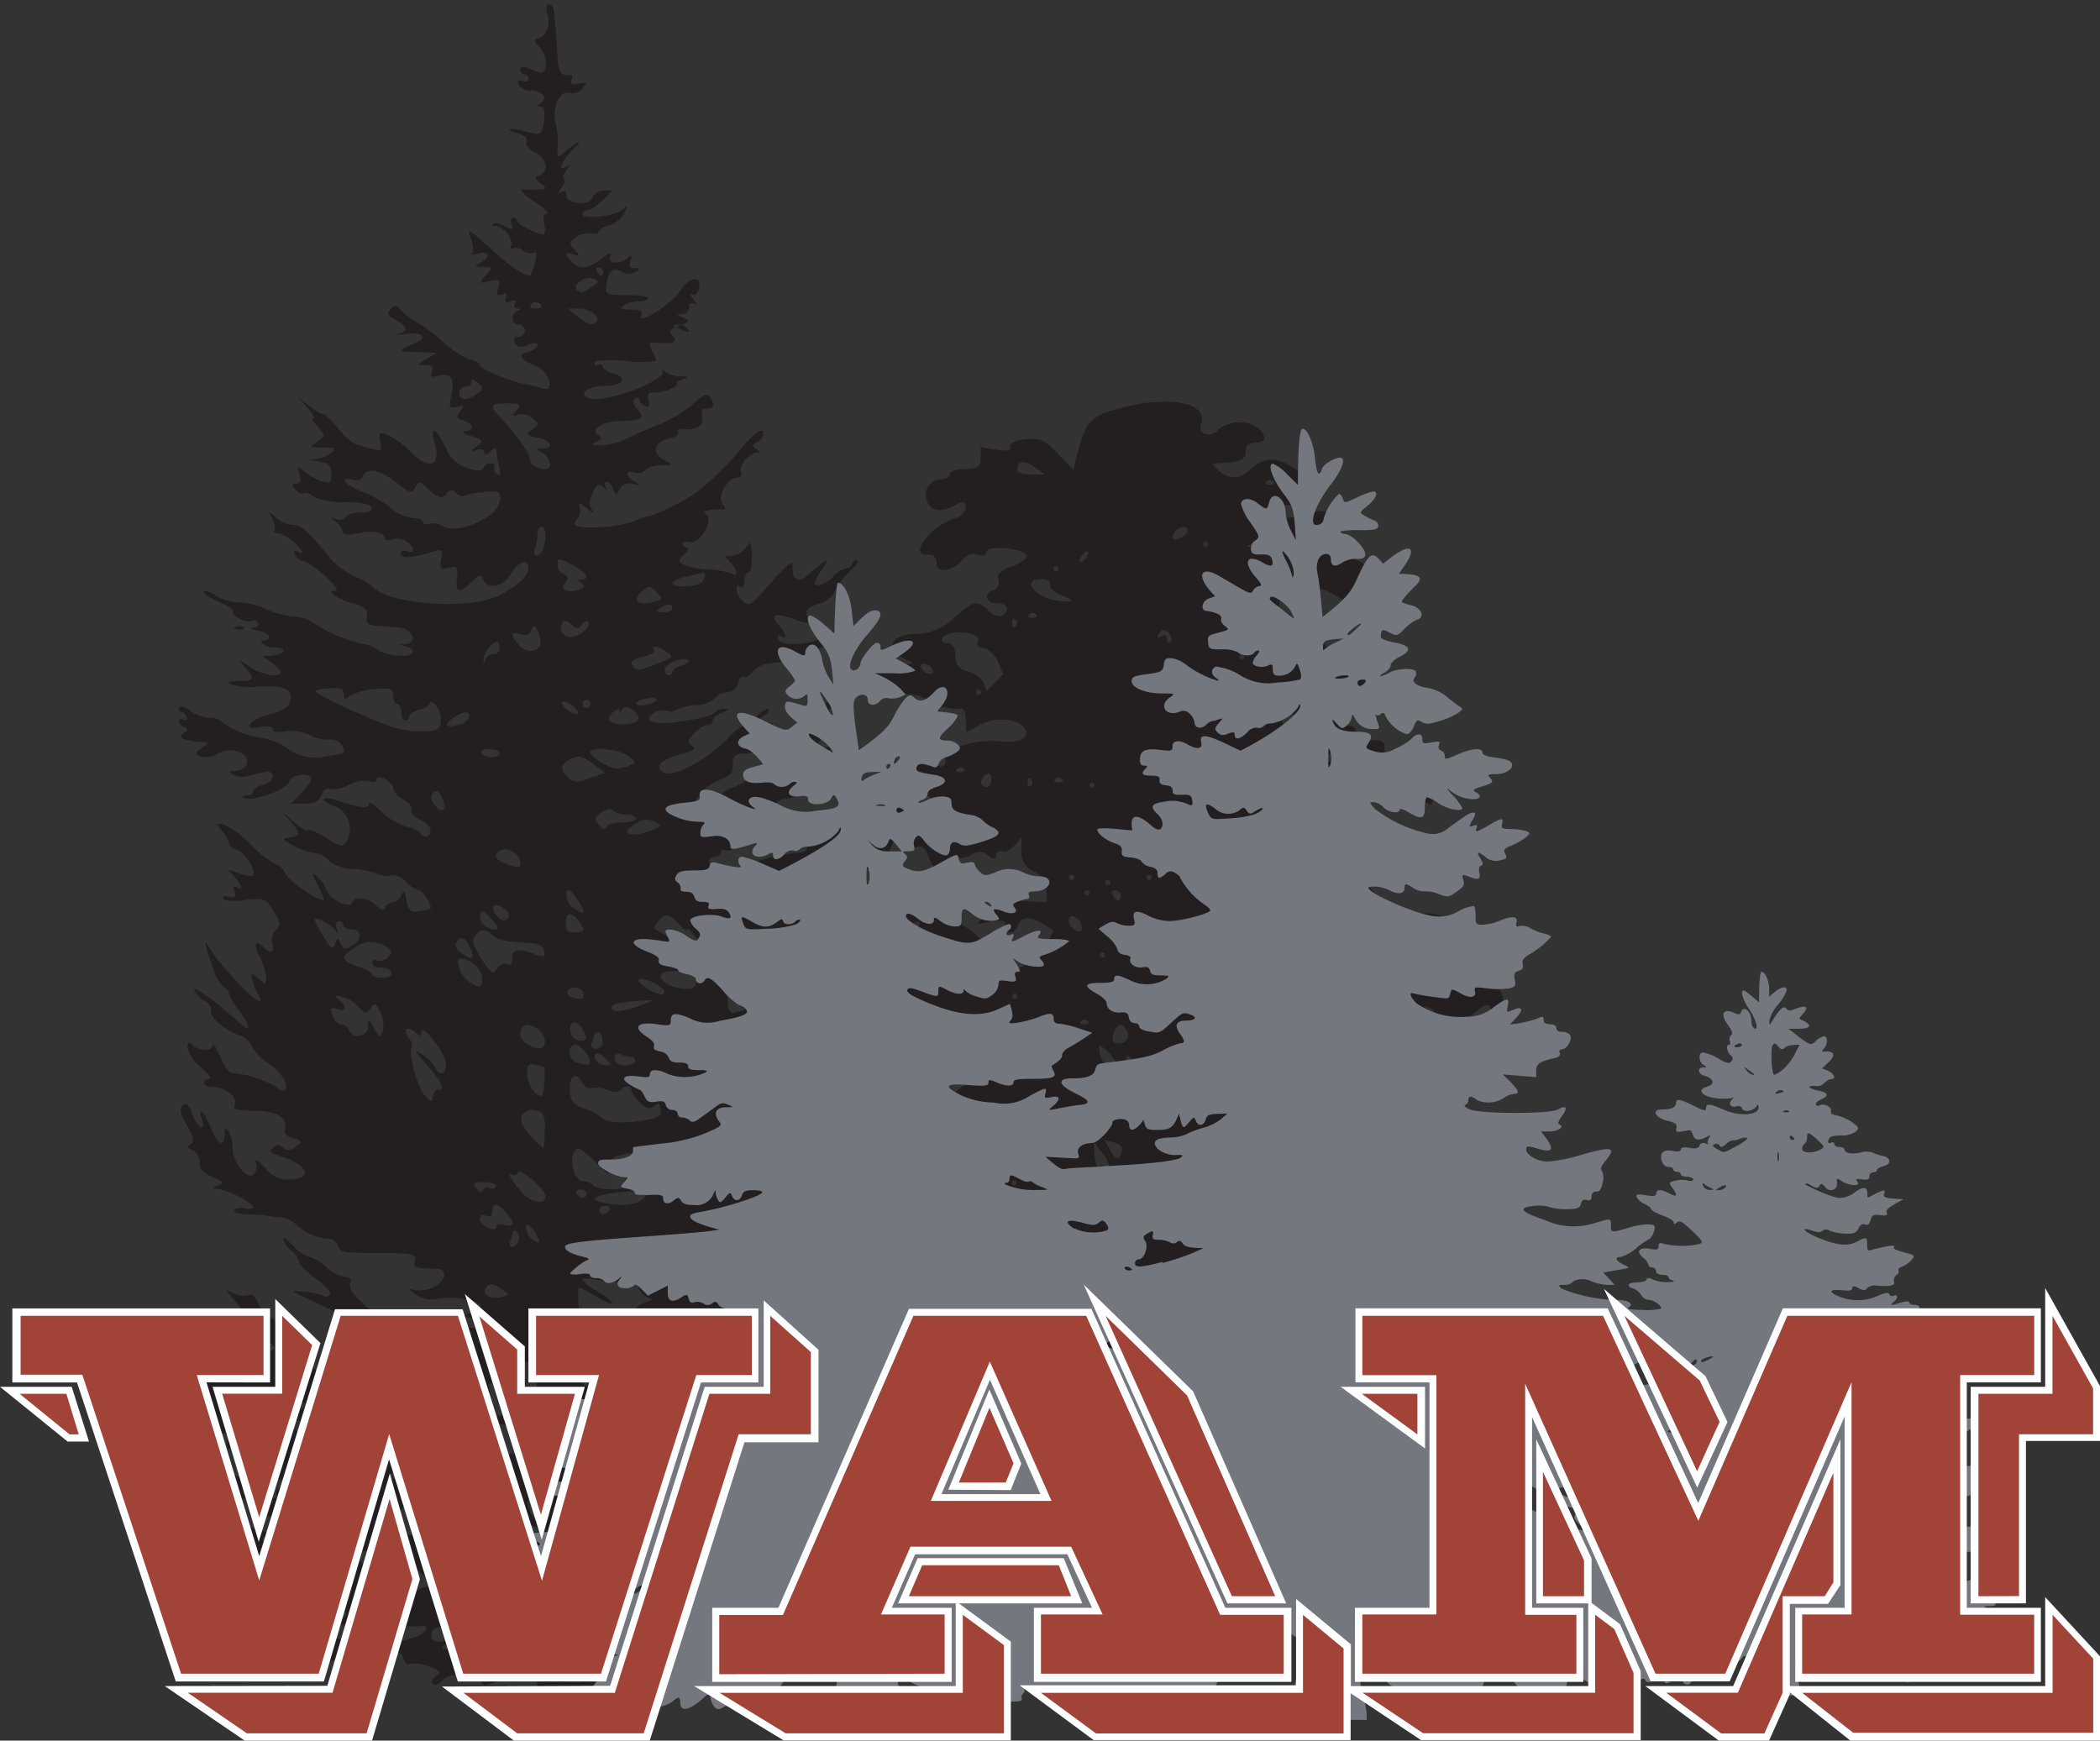 <svg id="Layer_1" data-name="Layer 1" xmlns="http://www.w3.org/2000/svg" viewBox="0 0 170.13 141.04"><rect x="0" y="0" width="170.13" height="141.04" fill="#333333" stroke="none"/><defs><style>.cls-1{fill:#231f20;}.cls-1,.cls-2,.cls-3{fill-rule:evenodd;}.cls-2{fill:#74777d;}.cls-3{fill:#fdfeff;}.cls-4{fill:#a24338;}</style></defs><title>woodlandlogo</title><path class="cls-1" d="M210.69,250.12a11,11,0,0,1-.17-2.29c0-1.84,0-1.85-.92-1.63-.5.12-1.34.29-1.86.37a4.89,4.89,0,0,0-1.23.33.38.38,0,0,1-.5-.17.38.38,0,0,0-.5-.17.37.37,0,0,1-.5-.16c-.31-.51-1.7-.41-2.17.16-.23.27-.57.4-.76.28s-.13-.37.22-.63c.51-.37.44-.46-.61-.81a2.81,2.81,0,0,0-1.5-.19c-.17.11-.41-.1-.52-.46-.29-.92-1.17-.49-1.2.6,0,.48-.1.7-.19.48s-.3-.32-.82,0-.71.32-.92,0-.49-.31-1.34.12c-1.28.64-1.58.47-1-.55.36-.67.33-.72-.22-.5-1.72.69-1.66.68-1.16.07s.33-1-.74-.58c-.7.27-.83.24-.68-.16s-.15-.49-1.43-.5a4.78,4.78,0,0,1-2.27-.5c-.63-.48-.63-.49.08-.49.4,0,.73-.17.73-.39s-.1-.29-.22-.17-.4.06-.63-.12a1.05,1.05,0,0,0-.7-.28,2.79,2.79,0,0,1-1.12-.33c-.79-.37-.79-.39-.06-.24s.7.07.38-.32a1.72,1.72,0,0,0-1.18-.47c-.56,0-.73-.14-.59-.5.22-.56-.71-.71-1-.17s-.78.36-.6-.33c.1-.37.31-.67.47-.67a.32.32,0,0,0,.29-.33c0-.18-.23-.33-.5-.33s-.5-.31-.5-.78c0-.68-.13-.76-1.08-.63s-1.06.13-.42-.42.59-.54.07-.37c-.33.11-.51.05-.41-.12.24-.39-.83-1.68-1.39-1.68-.23,0-.33-.22-.23-.49a1.14,1.14,0,0,0-.36-1c-.3-.3-.45-.64-.34-.76s.62.24,1.11.79c1.06,1.17,3.2,2.83,3.65,2.83a1.33,1.33,0,0,1,.73.5c.61.73,1.08.61.67-.17a1.21,1.21,0,0,0-.85-.67c-.27,0-.49-.31-.49-.69s-.15-.59-.33-.48c-.47.29-.42-.28.07-.77.31-.31.19-.4-.54-.4s-.93-.08-.74-1c.15-.75.08-1-.29-1s-.49-.15-.49-.33a.35.35,0,0,1,.37-.33c.21,0,.28-.26.17-.58-.21-.61.35,0,1.56,1.72.81,1.15,4.38,3.19,5.68,3.24.78,0,.87.08.32.19-1.06.2-.93.72.32,1.25.93.39,1.16.38,1.82-.1s1.13-1.31.48-.91c-.16.1-.54-.19-.84-.65a1.8,1.8,0,0,0-1.23-.83,1.93,1.93,0,0,1-1.18-.5c-.3-.3-.35-.5-.12-.5s.3-.12.21-.28a3.13,3.13,0,0,0-1.58-.33c-1.45-.06-1.94-.42-1.8-1.34a1.55,1.55,0,0,0-.62-1.11c-.38-.32-.52-.59-.31-.59a.56.56,0,0,1,.5.24c.18.39,2.34,1.39,3.5,1.62.72.14,1,.35.88.67s0,.46.21.46.3-.15.18-.33,0-.43.31-.54c.74-.28.27-.86-.51-.62-.43.14-.64,0-.64-.28s-.4-.59-.9-.71c-.65-.16-.77-.3-.46-.5.67-.42.1-1-1-1-.78,0-.92-.12-.77-.67s0-.67-1.12-.71c-.71,0-1-.11-.71-.19.94-.25.71-1.39-.33-1.65a2.76,2.76,0,0,1-1.25-.64,2.24,2.24,0,0,0-1-.6c-.37-.1-.1-.11.58,0,.94.13,1.25.05,1.25-.31s-.4-.58-.88-.7-.77-.33-.54-.56.15-1.63-.42-3.12c-.19-.48-.06-.42.47.23a2.93,2.93,0,0,0,1.47,1c.57.08.77.36.85,1.19.06.6.21,1.1.33,1.13s.73.09,1.33.14c1.34.11,1.3-.63,0-.79-.89-.1-1.21-.57-.54-.79.19-.06,0-.45-.33-.85-.81-.87-.83-1-.18-1.15.44-.09.44-.22,0-1-.65-1.25,0-1.17.71.1.55.92.63,1,1,.44s.42-.46.42.42a2.19,2.19,0,0,0,1.62,2.35c.95.14.92-.41,0-.73-.72-.24-.72-.26.17-.39.5-.08.92-.23.92-.34a8.28,8.28,0,0,0-3-2.43c-.44,0-.44,0,0-.32s.36-.45-.33-1.21-.77-.87-.1-.52a1.81,1.81,0,0,0,1.24.18c.35-.14.62.07.84.65.41,1.08,1.44,1.67,2,1.14.29-.29.39-.1.4.77a3.55,3.55,0,0,0,.49,1.78c.26.35.4.76.3.92s0,.28.18.28.35-.3.35-.67.15-.67.33-.67.33.44.33,1c0,.87.14,1,1.31,1.19a3.5,3.5,0,0,1,1.72.71c.33.39.46.41.69.06s.34-.34.58,0a3,3,0,0,0,1.73.61,7.24,7.24,0,0,1,2.06.48,2.7,2.7,0,0,0,1.57.12c.54-.12,1-.06,1.17.14a1.38,1.38,0,0,0,1,.35c.58,0,.81-.18.81-.64,0-.73-1.49-1.2-2.74-.88l-.76.19c1.16-.6,1.5-.88,1.5-1,0-.35-1-.69-1.37-.46s-2.29-.18-2.29-.56a2.47,2.47,0,0,0-.65-1c-.53-.57-.89-.66-2-.49-.77.12-1.42.07-1.54-.12s0-.33.35-.33.48-.09.16-.48-.32-.62-.22-.78-.15-.46-.55-.65l-2.57-1.2c-1.79-.84-1.81-.85-.59-.73a5.71,5.71,0,0,1,1.56.33.37.37,0,0,0,.52-.12c.11-.17-.4-.74-1.14-1.26s-1.33-1.11-1.34-1.31a2,2,0,0,0-.67-1,2,2,0,0,1-.67-.93c0-.18.37.07.82.55a2.77,2.77,0,0,0,1.25.88,3.52,3.52,0,0,1,1.4.83,3.36,3.36,0,0,0,1.57.83c.41,0,.54.17.41.52s.21.89.93,1.53a6.39,6.39,0,0,0,3.95,1.84,2.46,2.46,0,0,1,1.36.47c.13.21.69.22,1.58,0A10.68,10.68,0,0,1,206,218c1.24.14,1.53.08,1.4-.29s-.65-.48-1.29-.51c-1.64-.06-1.91-.16-1-.41.42-.12.8-.36.83-.54.09-.45-2-.85-3.44-.64a2.41,2.41,0,0,1-1.83-.33c-.67-.51-.67-.51,0-.35a2.64,2.64,0,0,0,1.5-.28c.91-.47,1.13-1.39.33-1.44l-1.29-.08c-.53,0-.73-.2-.6-.52.24-.63-.12-.7-3.34-.7-2.33,0-2.76-.08-2.89-.58a.9.9,0,0,0-.87-.59,4.24,4.24,0,0,1-2.61-1.22,2.12,2.12,0,0,0-1.17-.5,9,9,0,0,1-1.06-.13,14,14,0,0,0-1.6-.12c-.7,0-1.19-.17-1.08-.34s.49-.22.85-.13.66,0,.66-.11c0-.36-2.16-1.45-2.92-1.48-.49,0-.48-.06.06-.27s.51-.3-.42-.68c-.74-.31-1.05-.66-1.05-1.19a1.09,1.09,0,0,0-.57-1c-.44-.17-.47-.28-.15-.48s.26-.54-.3-1.5-.64-1.33-.35-1.62.48-.12.79.69c.43,1.15,1.11,1.51.76.4s.16-.69.71.67,1.13,1.75,1.13.58c0-.61.07-.65.33-.25a3.1,3.1,0,0,1,.33,1.38c0,1.1,1.07,2.49,1.65,2.14a.84.84,0,0,0,.25-.89c-.12-.47.06-.39.75.34a2.27,2.27,0,0,0,2.05.92c2-.1,1.28-1.3-1.17-2-.47-.14-.54-.29-.26-.57a.51.51,0,0,1,.81,0c.31.26.6.23,1.05-.1s.58-.47-.21-.67c-.58-.15-.79-.38-.68-.79.24-.9-.73-1.44-2.58-1.44-1.37,0-1.65-.1-1.5-.5.24-.62-.72-1.39-1.73-1.41-.41,0-.75-.16-.75-.34a.38.38,0,0,1,.42-.33c.23,0-.07-.42-.67-.93a3,3,0,0,1-1.08-1.57c0-.5.09-.55.4-.24.53.52,1.59.51,1.63,0,0-.23.29.18.61.92s.72,1.34.89,1.35a8.21,8.21,0,0,1,3.56,1.07c.32.29.67.44.78.33.4-.4-.24-1.44-1.35-2.2a4,4,0,0,1-1.35-1.4,1.54,1.54,0,0,0-.92-.84c-1.17-.37-2.53-1.52-2.35-2,.09-.24-.13-.59-.49-.78a2.11,2.11,0,0,1-.87-.9c-.19-.49,1.72.89,3.61,2.61,1,.91,1,.4.07-.88a5,5,0,0,1-.88-1.48.54.54,0,0,0-.37-.45,3.18,3.18,0,0,1-.86-1.44c-.76-2.07-.87-2.75-.26-1.66s3.48,4.17,3.93,4.17c.17,0,.16-.18,0-.42a3.85,3.85,0,0,1-.52-1.2c-.18-.75-.17-.76.45-.2s.64.55.64-.1a4.43,4.43,0,0,0-.49-1.62c-.53-1-.41-1.5.23-.86s1,.47.77-.24a1.19,1.19,0,0,1,.28-1.11c.42-.42.39-.62-.2-1.56s-.75-1.07-2.27-.86c-.93.13-1.67.08-1.78-.11s.07-.26.47-.15.63.06.44-.42-.11-.52.16-.35c.58.36.47-.15-.18-.87s-.53-.61.38-.27c.52.2,1,.28,1.12.19.34-.34-.62-1.91-1.27-2.08-.36-.09-.66-.33-.66-.52a2.09,2.09,0,0,0-.55-1c-.48-.53-.49-.61,0-.61a7.43,7.43,0,0,1,2.29,1.67,8.8,8.8,0,0,0,2.15,1.67c.21,0,.54.35.73.78.3.65,3.08,2.45,3.08,2a8.12,8.12,0,0,0-.55-1.21c-.5-1-.5-1,0-.62a2.8,2.8,0,0,1,.75,1.1c.24.76,1.9,1.53,2.09,1s1.28-.42,1.93.23c.42.42.62.46.72.17a.68.68,0,0,1,.62-.41.9.9,0,0,0,.71-.58c.18-.46.27-.37.41.42s.32,1,1,.88a3.32,3.32,0,0,0,.94-.22c.2-.19-.63-1.5-1-1.5a2.43,2.43,0,0,1-1-.69,1.41,1.41,0,0,0-1.19-.5,1.52,1.52,0,0,1-1.09-.12,6.34,6.34,0,0,0-2-.4,3.07,3.07,0,0,1-1.94-.68,1.83,1.83,0,0,0-1.11-.6,5.24,5.24,0,0,1-1.7-.58c-1-.53-1.06-.59-.38-.69.94-.14.94-.31,0-1.38-.69-.79-.67-.78.27.07.56.51,1.11.83,1.22.73s.78.18,1.5.63c1.18.74,1.34.77,1.62.27a2,2,0,0,0-.89-2.83c-1.33-.5-1.24-.92.11-.5,2,.64,2.58.7,2.58.29,0-.22.45.05,1,.6a5,5,0,0,0,2,1.22,2.43,2.43,0,0,1,1.19.53c.3.49.82.36.82-.2,0-.28-.38-.68-.85-.89s-.78-.56-.69-.78-.21-.59-.65-.83-.81-.63-.81-.86-.3-.59-.67-.79-.67-.25-.67,0-.27.28-.65.16a2.66,2.66,0,0,0-1.65.31,2.42,2.42,0,0,1-1.49.33c-.31-.12-.57.07-.71.5s-.5.69-1.35.69h-1.13c1.27-1.27,1.64-1.79,1.64-2,0-.61-1.61-.39-1.81.24s-2.86,1.59-3.59,1.3c-.28-.11-.22-.18.15-.2s.58-.17.58-.35.35-.42.78-.52.78-.42.78-.7-.22-.45-.69-.34l-1.39.33a1.76,1.76,0,0,1-1.17-.13c-.36-.23-.31-.3.24-.3.83,0,1.23-.76.69-1.3a2,2,0,0,0-2.29,0,1.71,1.71,0,0,1-1.23.14c-.5-.2-.5-.26.09-.69s.63-.48-.06-.48a4.23,4.23,0,0,1-1.26-.21c-.45-.17-.47-.27-.11-.53s.35-.35,0-.48a.64.64,0,0,1-.42-.49c0-.18.15-.23.33-.12s.33.06.33-.12a.6.6,0,0,0-.42-.47c-.23-.08-.31-.27-.17-.41s.52,0,.86.29a2.56,2.56,0,0,0,1.49.55,1.49,1.49,0,0,1,1.14.43,7.79,7.79,0,0,0,3.53,1.29,5.77,5.77,0,0,1,1.72.79,3.79,3.79,0,0,0,3.13.63c1.54-.2,1.64-.27,1.28-.86a1,1,0,0,0-1-.49,3,3,0,0,1-1.61-.36,3.39,3.39,0,0,0-2-.31c-.61.12-1,.06-1-.17s-.37-.29-1-.17c-1.6.32-.88-.65.8-1.07,1-.24,1.49-.58,1.61-1,.26-1-.44-1.34-2.51-1.22a6.31,6.31,0,0,1-2.31-.17c-.29-.18-.06-.28.65-.28,1.24,0,1.32-.18.5-1.12-.55-.63-.52-.63.44,0s2.47.9,2.47.38c0-.12-.34-.46-.75-.75l-.75-.52c2,0,2.15-.7,1-.7a1.38,1.38,0,0,1-1-.34c-.12-.19-.07-.3.11-.25a.37.37,0,0,0,.44-.24c.06-.18-.33-.43-.88-.54s-.73-.23-.4-.25.51-.19.39-.38a.38.38,0,0,0-.51-.15c-.37.23-1.79-.48-1.51-.76.11-.11-.43-.47-1.19-.81s-1.29-.71-1.19-.81.54,0,1,.34a3.83,3.83,0,0,0,1.87.53,5.48,5.48,0,0,1,2.12.52,6.32,6.32,0,0,0,2.07.59,4.19,4.19,0,0,1,1.56.38,12.9,12.9,0,0,0,4.11,1.85,2.77,2.77,0,0,1,1.38.5c.71.54,2.85.67,2.85.18,0-.17-.26-.38-.58-.46-.56-.14-.56-.15,0-.19,1-.07.52-1.23-.58-1.33l-1.67-.13c-.8-.06-1-.21-.91-.77s-.18-.78-1.24-1.09c-1.33-.4-2.13-1-1.3-1,.58,0-1.88-2.25-2.61-2.39a1,1,0,0,1-.72-.57c-.09-.28,0-.37.22-.23.67.41.4-.18-.37-.82a2.73,2.73,0,0,0-1.22-.64c-.26,0-.38-.11-.26-.22s0-.53-.16-.92c-.36-.68-.35-.69.29-.12a2.43,2.43,0,0,0,1.35.58c.68,0,1.24.49,2.95,2.6a6.41,6.41,0,0,0,2.09,1.6,5.55,5.55,0,0,1,1.38.74c1.14,1.51,7.82,2,10.25.79,1.6-.82,2.43-1.58,2.43-2.24,0-.82-.83-.52-1.44.52s-1.89,1.27-2.25.36c-.15-.38-.34-.33-.92.25-1,1-1.33.91-1.18-.31.11-.94,0-1-.66-.84s-.77.1-.62-.68.1-.86-.63-.63c-1.7.53-2.63.6-2.63.19,0-.22.22-.32.5-.22.64.25.65-.25,0-.77a1.38,1.38,0,0,0-1.17-.19c-.38.12-.68.07-.68-.12,0-.47-1-.62-2.25-.35-.67.14-1.08.1-1.08-.11a1.45,1.45,0,0,0-.58-.8c-.5-.39-.5-.43,0-.26a.68.68,0,0,0,.77-.17,1.75,1.75,0,0,1,1.23-.36c.66,0,1-.14.87-.42s-.84-.42-2.14-.42a5.22,5.22,0,0,1-2.54-.45c-.3-.24-.66-.37-.8-.28s-.46,0-.69-.3-.34-.46.05-.46.42-.23.29-.75c-.18-.71-.15-.72.45-.21a4.65,4.65,0,0,0,1.39.77c.64.2.75.1.75-.6s-.2-.86-.92-1l-.92-.14c1.72-.1,2.54-1,1.72-1-.22,0-.68,0-1,0-.64-.05-.64-.06,0-.52s.63-.48,0-1.17c-.35-.38-.51-.7-.35-.7s-.09-.41-.53-.92l-.81-.92c1.32,1.16,1.88,1.5,2.09,1.5s.77.52,1.26,1.15a4.29,4.29,0,0,0,1.43,1.31l1.35.38c.71.21.78.14.64-.61s-.11-.82.7-.47a6.66,6.66,0,0,1,1.76,1.3c1.47,1.53,2.48,1.18,1.95-.68-.42-1.47.09-1.3.85.28a2.84,2.84,0,0,0,1.79,1.72c.86.29,1.18.29,1.28,0a.67.67,0,0,1,.62-.38c.27,0,.41.14.3.31a.42.42,0,0,0,.2.55c.28.17.33,0,.18-.56a6.65,6.65,0,0,1-.22-1.26c0-.37-.1-.38-.5,0s-.5.29-.5.05-.26-.28-.58-.18c-.55.17-.55.16,0-.3s.5-.51-.5-.83c-.59-.19-.82-.36-.5-.38.8,0,.74-.61-.1-.87-.58-.18-.62-.3-.25-.75s.34-.51-.27-.35-.69.1-.44-1c.3-1.33-.09-1.84-1.16-1.5-.48.15-.59.07-.43-.34s0-.54-.53-.55c-.72,0-.72,0,.09-.49l.83-.48c-1.55-.1-2.19-.12-2.42-.11-.67,0-.48-.24.42-.58,1.29-.49,1-1.06-.42-.86-.69.09-1,.09-.67,0,.8-.25.73-.6-.22-1.12-.64-.34-.72-.53-.42-.88s.48-.34.89.13a5.51,5.51,0,0,0,1.35,1,12.82,12.82,0,0,1,2.1,1.58,6.6,6.6,0,0,0,2.06,1.35c.45.11.82.32.82.45,0,.3,2.14,1.23,3.5,1.51.55.11,1.27.29,1.61.39.49.15.59,0,.5-.6a1.78,1.78,0,0,0-1.19-1.26c-1.24-.55-1.37-.87-.42-1.12.37-.1.67-.34.67-.53s-.27-.26-.81,0-.85.19-1-.18,0-.48.3-.48a.5.5,0,0,0,.49-.5.5.5,0,0,0-.5-.5c-.6,0-.67-.88-.08-1.11.32-.13.32-.17,0-.19s-.33-.2-.2-.42.06-.32-.35-.16-.54.1-.4-.26,0-.43-.34-.29-.47,0-.28-.56.17-.74-.7-.53-.94.23-.32-.45.61-.69-.18-.7-.73-.05-.22-.35c.83-.48.72-.95-.17-.73-.41.1-.65.07-.52-.07s.08-.63-.09-1.1c-.37-1-.26-.9,2,1.15,1.23,1.12,2.62,2,2.83,1.75a5,5,0,0,0,.35-1.08c.15-.64.11-.87-.13-.72a.8.8,0,0,1-.83-.17.8.8,0,0,0-.82-.18c-.2.12-.27,0-.16-.26.19-.51-.66-1.56-1.27-1.56-.2,0-.28-.09-.17-.19s.53,0,.94.21c.64.34.72.32.54-.14-.11-.3-.06-.54.12-.54a.3.3,0,0,1,.33.25c0,.27,1.59,1.08,2.1,1.08.17,0,.21-.38.09-.83s-.07-.83.21-.83-.14-.38-.83-.85c-1.19-.81-1.54-1.2-1-1.12a8.16,8.16,0,0,0,1.08,0c.77,0,.79-.08.24-.5s-.52-.48-.08-.65c.81-.31.6-1.4-.36-1.84-.52-.24-.8-.58-.69-.86s-.13-.54-.67-.68-.78-.28-.71-.36a2.74,2.74,0,0,1,1.27.18c1.32.38,1.38.34,1.54-1,.07-.64,0-1-.29-1s-.27-.09,0-.3c.64-.4.16-1-.78-1a1.07,1.07,0,0,1-1-.48c-.12-.32,0-.42.3-.3s.48,0,.48-.18a.35.35,0,0,0-.33-.37.35.35,0,0,1-.33-.37c0-.2.22-.28.5-.17l1,.39c.73.3.8-1.25.09-2-.52-.57-.53-.68-.1-.77.63-.13,1-1.18.7-2.06-.12-.38-.06-.67.14-.67s.37.22.4.5.08.91.14,1.42.12,1.55.16,2.33c.06,1.27.29,1.58,1.06,1.46.13,0,.16.18.06.44s0,.42.6.27.73-.14.31.37a1,1,0,0,1-1.08.37c-.78-.25-1.43,1.26-1.09,2.5a6.33,6.33,0,0,1,.15,1.85c-.08.94,0,1,.53.47,1.09-.94,1.65-1.1.7-.2s-1.27,1.82-.5,1.36c.33-.2.33-.15,0,.26s-.32.61-.2.72,0,.47-.25.78-.32.49,0,.32.42-.07.42.23c0,.71,1.91.92,2.09.24a1,1,0,0,1,.9-.59l.76-.06c-1.19,1.26-1.73,1.63-2,1.63s-.44.15-.44.32c0,.47,2.56.18,3.22-.36.51-.42.52-.39.16.28a2.19,2.19,0,0,1-1.22,1c-.45.11-.82.33-.82.48s-.29.22-.64.16a1.85,1.85,0,0,0-1.24.32c-.53.39-.55.51-.11,1s.43.58-.1.38c-.71-.26-.75,0-.11.62s1.28.6,2.38-.26c.67-.52.88-.59.74-.22-.24.62.66.73,1.38.17.38-.3.44-.26.26.21s-.05.58.35.59.49.06.09.31a1.12,1.12,0,0,1-1.12,0c-.75-.4-1.13-.09-1.29,1.05-.11.8,0,.83,1.64.83,1,0,1.75.11,1.75.25s-.34.25-.75.26a2.77,2.77,0,0,0-1.25.33c-.38.24-.23.32.6.33.65,0,1,.14.9.34-.72,1.16,2.3-.64,3.09-1.85s1.81-1.29,1.51-.13c-.1.37-.33.54-.55.41s-.15.06.12.4.33.52.08.38-.42-.06-.42.27a.58.58,0,0,1-.58.54c-.5,0-.48.06.08.3s.6.3-.29.65-.88.46-.54.87.23.63-1.28.5c-.68-.06-.73,0-.42.61a3.37,3.37,0,0,1,.36.87,8,8,0,0,1-2.5,0c-1.66-.12-2.5-.06-2.5.18s.15.26.33.15.33,0,.33.14.38.44.85.56c1.22.31.8,1-.61,1s-2.33.65-1.34,1c1.37.43,6.47-1.51,5.93-2.26-.08-.12,0-.06.24.12a2.49,2.49,0,0,0,1.25.37q.85,0,.27.19c-.32.08-.58.27-.58.42,0,.32-1.3.78-2,.69-.31,0-.4.16-.29.61s0,.62-.29.49-.46-.32-.46-.49-.16-.22-.36-.1-.18.41.17.8c.7.77.36,1-1.33,1-1.48,0-2.55.72-1.77,1.19.3.18.23.33-.23.51s-.45.26.37.28a5.54,5.54,0,0,0,2.18-.57c.64-.33,1.84-.85,2.66-1.16a9.9,9.9,0,0,0,2.62-1.6c.87-.79,1.19-.92,1.4-.59.42.66.35.94-.25.94-.37,0-.49.2-.37.64.18.71-.51,1.18-1.54,1-.34,0-.53.07-.41.26s-.24.43-.8.55c-1.21.27-1.35,1.23-.25,1.76.71.34.69.36-.31.38a1.91,1.91,0,0,0-1.29.38.82.82,0,0,1-.85.2c-.79-.21-.82.29,0,.77.51.32.49.34-.14.17a.82.82,0,0,0-1.06.4c-.32.57-.35.57-.56,0-.12-.32-.37-.58-.54-.58s-.21.19-.08.42.15.33-.21,0-.52-.25-.84.5-.29,1.05,0,1.42,0,.2-.44-.17c-.64-.53-.76-.56-.6-.12a1,1,0,0,1-.17.91c-.2.2-.29.44-.2.53.4.4,3.57.2,4.71-.29.69-.3,1.25-.47,1.25-.38a18.93,18.93,0,0,0,3.8-1.91,24.51,24.51,0,0,0,3.83-3.78c1-1.1,1.52-1.49,1.63-1.18a.75.75,0,0,1-.42.79c-.48.27-.5.38-.13.62s.32.29.06.29c-.62,0-1.5,1-1.3,1.55a.31.31,0,0,1-.31.46c-.78,0-1.66,1.57-1.19,2.13.29.35.28.46,0,.45-1.18,0-1.75.11-1.34.37.69.44-.48,2.49-1.29,2.28-.35-.09-.63,0-.63.14a.33.33,0,0,0,.36.3c.2,0,.11.25-.2.55-.5.5-.51.58,0,.85a6.17,6.17,0,0,0,2,.38,5.77,5.77,0,0,1,1.83.33c.59.36.5-.31-.12-.93s-.46-.52.15-.52a1.58,1.58,0,0,0,1.12-.64c.41-.59.45-.53.5.67,0,.72-.09,1.31-.26,1.31s-.32.31-.32.69-.15.59-.33.48c-.55-.34-.38.72.19,1.19s.77.16,2.29-1.54,1.77-1.86,1.73-1.17c-.05.94.52,1.24,1.17.63.25-.24.75-.66,1.12-.93.65-.49.65-.48.08.41a4.94,4.94,0,0,0-.58,1.08c0,.43.95.12,1.5-.49a2,2,0,0,1,1.05-.67c.25,0,.45-.15.45-.33a.37.37,0,0,1,.42-.32c.23,0,0,.34-.43.75a6.67,6.67,0,0,0-1.32,1.68,2.1,2.1,0,0,1-1.41,1.13c-1,.19-1.27.93-.52,1.2.23.08.34.23.25.33a3.49,3.49,0,0,1-1.62-.31q-2.47-.84-1.27.5c.63.7.74,1.21.18.87-.23-.14-.31-.05-.22.23.21.63,2.83.49,3.58-.19s1.46-.67,1,.15a1.21,1.21,0,0,1-.86.67.75.75,0,0,0-.66.43.93.93,0,0,1-.74.49c-.32,0-1.1.14-1.74.25s-1.39.21-1.67.23a2,2,0,0,0-1,.65c-.29.33-.64.5-.76.38s-.32.1-.42.51a.9.9,0,0,1-.87.74,1.47,1.47,0,0,0-1,.49,2.42,2.42,0,0,1-1.54.56,3.81,3.81,0,0,0-1.57.37.72.72,0,0,1-.74.09,1.34,1.34,0,0,0-1.06.17c-.88.47-.36.9,1,.81,1.73-.12,3.73-.56,3.92-.86a.93.93,0,0,1,.75-.28c.41,0,.36.1-.19.32s-.75.46-.75.65a.41.41,0,0,1-.45.34,2,2,0,0,0-1.07.69c-.52.58-.55.73-.14,1s0,.41-1.1.72c-1.55.41-2.06,1.12-1.08,1.49.78.3,3.38-1.13,5-2.74a7.21,7.21,0,0,1,1.79-1.47,1.33,1.33,0,0,0,.73-.5,1.29,1.29,0,0,1,.79-.49c.21,0,.1.22-.23.47-.58.44-.57.47.17.61s.66.17-.31.4c-1.14.27-1.41.74-.6,1s.18,1.13-.85,1.13c-.62,0-1,.18-1,.5s-.06.69-.08.92-.54.58-1.14.77a3.57,3.57,0,0,0-2.07,2.35c0,.41.9,0,1.88-.87a4.31,4.31,0,0,1,1.57-1,2.63,2.63,0,0,0,1.21-.83,2.65,2.65,0,0,1,1.2-.83c.6,0,4.38-3.95,5.24-5.47a3.88,3.88,0,0,1,1.23-1.47c.43-.14.43-.08,0,.39s-.38.55.17.56.33.18-.46.66c-1.33.81-1.42,1.42-.17,1.15l.92-.2c-1.31.73-1.63,1.16-1.57,1.49s-.12.56-.38.56a.84.84,0,0,0-.69.54c-.16.42-.05.5.46.36,1.08-.28.78,0-.91.93l-1.58.85c2.62-.18,2.74-.13,2.46.39-.17.32-.42.55-.55.51s-.58.26-1,.67a2.52,2.52,0,0,1-1.4.75,1.11,1.11,0,0,0-.86.34.38.38,0,0,1-.52.15c-.17-.11-.31,0-.31.31,0,.76,1,1.14,2.47,1,1.15-.13,1.26-.09.73.25a8.76,8.76,0,0,1-2.74.57c-1.74.14-2.2.31-2.62.95-.31.47-.71.7-1,.59s-.5,0-.5.18-.24.37-.54.37-.47.18-.33.53a3.39,3.39,0,0,1,.2.67c0,.23,1.54.16,1.77-.08a14.46,14.46,0,0,1,4.81-1.44c.6,0,1.08-.15,1.08-.32s.31-.41.7-.53a12.73,12.73,0,0,0,2.69-2.21c1.1-1.1,1.85-1.72,1.68-1.38a1.55,1.55,0,0,0-.17,1,1.69,1.69,0,0,1-.38,1.16,2.85,2.85,0,0,0-.52,1.18c0,.59,1.27.54,1.88-.07a1.69,1.69,0,0,1,.95-.5c.36,0,.37.2.07,1-.22.6-.62,1-1,1a.55.55,0,0,0-.59.5c0,.33-.33.5-1,.5a1.71,1.71,0,0,0-1.19.33,1.11,1.11,0,0,1-.85.33c-.71,0-.8.25-.34,1,.2.32.62.4,1.31.26s1-.1.83.28a.92.92,0,0,1-.82.49c-.35,0-.63.14-.63.32s-.51.41-1.14.53c-.85.16-1.09.35-.95.73s0,.48-.86.36c-.58-.09-1.05,0-1.05.11,0,.51,1.77.71,2.82.33q2.29-.83,1.51.12c-.23.28-.27.5-.09.5a13.81,13.81,0,0,0,3.5-2.47c.16-.24.25-.25.25,0a1.19,1.19,0,0,1-.34.7c-.24.24-.21.46.12.73s.6.24,1.07-.28c.75-.83,1.27-.86,1-.06-.16.52,0,.59.89.5l1.09-.1c-1.68.52-2.17.82-2.17,1s-.37.32-.83.32a1.71,1.71,0,0,0-1.37.83c-.43.66-.67.76-1.15.5-.82-.44-.92-.42-1,.2-.09.45-.23.42-.93-.19s-.86-.6-1-.28c-.24.75-.84.92-1.41.41a1.49,1.49,0,0,0-1.42-.28c-.67.17-.87.09-.87-.32,0-.68-1.28-.72-1.54-.05-.15.39-.44.32-1.52-.4s-1.39-.78-1.6-.44-.49.35-.89.18a2.32,2.32,0,0,0-1-.21c-.22,0-.63-.28-.92-.69s-.52-.61-.52-.45-.31,0-.68-.43c-.82-.88-1.1-.9-1.7-.18-.31.38-.34.59-.09.68a4.46,4.46,0,0,1,1,.64c.55.45.56.49,0,.33s-.73,0-.31.71c.18.29.56.33,1.27.12a2.31,2.31,0,0,1,1.57,0,1,1,0,0,0,.83.15c.15-.09.71.12,1.25.48.93.61.94.65.21.65-.47,0-.68.14-.55.36a.76.76,0,0,0,.8.21c.45-.12.54,0,.42.63-.08.43-.28.7-.44.6s-.3.28-.3.84.17,1,.45,1a7.11,7.11,0,0,0,3.3-1.77,7.1,7.1,0,0,1,2.43-1.56c.05,0,0,.3-.08.67s-.3.67-.46.67-.2.21-.1.47-.08.51-.59.58c-.86.12-.93.61-.15,1.1.36.23.7.14,1.19-.3s.69-.49.7-.32.3,0,.64-.46c.67-.81,1.17-.53.79.45-.19.49-.09.55.58.35a10.9,10.9,0,0,1,1.67-.32,5.24,5.24,0,0,0,2.21-1.4c.74-.72,1.82-1.76,2.4-2.3l1-1c-.59,1.69-.9,2-1.1,1.92s-.28,0-.16.28a.92.92,0,0,1-.44,1,1.72,1.72,0,0,0-.64,1.24c0,.81,0,.81,2,.14.34-.12.39-.06.17.18a2.16,2.16,0,0,1-1,.47c-.37.07-.67.34-.67.62s-.35.55-.78.61-.72.27-.58.61a3.17,3.17,0,0,1,.19.64c0,.34,1.1.09,2.22-.51a2.57,2.57,0,0,1,1.56-.45c.19.11,0,.32-.34.46a1.94,1.94,0,0,0-1.16,1.72c.06.28-.42.34-2.7.32-.87,0-1.58.13-1.58.31s-.16.23-.35.11a2.59,2.59,0,0,0-1.57.36,2.32,2.32,0,0,1-2.15.23c-.51-.19-1-.23-1.1-.07a2.58,2.58,0,0,1-1.19.5c-1,.22-1,.24-.42.89s.88.64,3.27.46c3.4-.26,4.4-.46,5.84-1.19,1.84-.93,3.66-1.36,3.45-.82a1.31,1.31,0,0,1-.68.64.53.53,0,0,0-.32.68q.18.48-.3.29c-.27-.1-.48,0-.48.18a.42.42,0,0,0,.42.39c.23,0,.12.14-.25.29a1.75,1.75,0,0,1-1.28-.05c-.52-.27-.58-.22-.39.38s.08.7-.44.7a1,1,0,0,0-.86.42c-.16.33-.23.33-.39,0s-1.14-.57-1.14-.13c0,.16-.35.22-.79.14-.6-.12-.84,0-1,.63l-.23.78c-.67-1.65-2.58-1.87-2.38-1,0,.21-.41.3-1.17.22l-1.25-.13c1.71,1.64,2.24,1.8,4.59,2a22,22,0,0,0,6.47-.1c.9-.2,1-.14,1,.36a1,1,0,0,1-.48.73.54.54,0,0,0-.39.43c0,.42,2.58.39,2.83,0a1.14,1.14,0,0,1,.87-.33c.37,0,.58.14.47.32a.59.59,0,0,1-.69.13c-.31-.12-.49,0-.49.36s-.19.51-.42.45-.76.24-1.17.66l-.76.76c1.35.54,1.39.61.92.63a.94.94,0,0,0-.79.54c-.18.46-.26.46-.8,0-.75-.68-1.31-.37-1.31.7,0,.85-.83,1.15-1.08.4-.11-.33-.31-.33-1,0-1,.53-1.15,1.62-.27,1.9.35.11.64.35.64.52,0,.37-.46.41-.81.06a1.8,1.8,0,0,0-1-.28,20.77,20.77,0,0,1-2.15-.28,2.94,2.94,0,0,0-1.83.07,2.85,2.85,0,0,1-1.32.38c-2.22.14-2.58.2-2.58.4,0,.4.84.52,2.85.41,1.81-.1,2,0,2.06.55,0,.38-.16.66-.43.66a.49.49,0,0,0-.48.5c0,.39.26.46,1.08.32a11.32,11.32,0,0,0,4.29-1.53,6.49,6.49,0,0,1,2.26-.83,3.5,3.5,0,0,0,1.57-.51,1.24,1.24,0,0,1,.9-.29c.71,0,.71,0-.1.79-.45.43-.92.74-1,.67-.35-.2-1.54,1-1.77,1.75s.69,1.22,2.14.94c.73-.14.76-.12.18.16a5.31,5.31,0,0,1-1.76.34,10.62,10.62,0,0,0-2.4.43c-1.13.35-1.29.52-1.13,1.17s0,.76-.45.76a1.63,1.63,0,0,1-1-.37c-.47-.47-1.14-.07-1,.61a.6.6,0,0,1-.32.67c-.23.08-.42-.08-.42-.36,0-.71-.56-1-1.52-.74s-1.12.86-.32.86c.27,0,.42.19.32.43s.1.46.43.49c4.05.44,4.74.45,5.38.1.42-.22.71-.25.71-.06s-.3.42-.66.53-.63.39-.58.61-.39.44-1,.5-1.08.24-1.08.42-.29.31-.65.31c-.75,0-1.19.52-.69.83s.43.84,0,.84a1.62,1.62,0,0,0-.85.49,1.9,1.9,0,0,1-1.39.38c-.5-.06-.69,0-.44,0s.4.2,0,.46-.39.35,0,.63.41.33-.1.33a3.24,3.24,0,0,1-1.41-.53c-.81-.53-2-.41-1.68.17s-.84.76-1.32.36c-.31-.25-.5-.24-.67,0-.28.45.49,1,1.08.83a.39.39,0,0,1,.51.21c.09.26.65.26,1.94,0,2.67-.51,4.38-1.23,5.05-2.12a11.91,11.91,0,0,1,.9-1.07c1.36-1.28,1.7-1.49,1.88-1.19s.66-.23,1.21-.93c1-1.25,1.65-1.77,2.39-1.9a5.31,5.31,0,0,0,1.17-.5c.65-.36.76-.36.64,0a3.19,3.19,0,0,1-1.37,1c-1.33.64-1.66,1.1-.52.73.5-.16.64-.11.46.17s.14.2.75-.12,1.06-.45,1.13-.38.43-.31.79-.85c.7-1,1.27-1.33.94-.46-.13.35,0,.58.51.7.84.22.88.43.22,1.29s-.68,2-.14,1.62a.49.49,0,0,1,.65.22c.36.58-.36,1-.9.59-.28-.23-.65-.21-1.18.08s-.61.47-.36.55.42.5.42.94.15.81.33.81.33.24.33.54.18.46.49.35c.78-.3.87.27.12.74-.38.23-.58.27-.46.07s-.05-.36-.43-.36-.61.17-.49.62a.71.71,0,0,1-.45.89c-.52.22-.46.3.39.48s.81.26-1,.63c-1.1.22-2.23.42-2.5.44a2.1,2.1,0,0,0-1,.41c-.58.46-2.47.51-2,.05s.41-.95,0-.69a4,4,0,0,1-2.89.13,1.38,1.38,0,0,0-1.14-.12c-.43.14-.64.1-.53-.09s-.26-.33-.82-.35c-.77,0-1,.09-.83.47s.06.41-.1.31c-.39-.24-.73.68-.49,1.31.17.45,1.06.69,1.93.52.17,0,.12.16-.1.43-.53.63,0,1,1.4,1a3.29,3.29,0,0,1,1.69.45c.79.56,2.2.64,2.2.13,0-.22.45-.26,1.25-.11,1.16.22,1.22.19.77-.35a5.62,5.62,0,0,0-1.81-1.11c-.73-.29-1.15-.59-.92-.67a1.12,1.12,0,0,1,.9.27c.28.24.49.26.49.07,0-.44,5-.73,5.76-.34.42.21.84.1,1.46-.39a3.12,3.12,0,0,1,1.24-.67c.2,0,.12.16-.2.34-.73.43-.4,1.31.49,1.31.6,0,.56.48,0,.52s-2.71,1-2.68,1.3c.12,1.1,0,1.29-.65.73s-1.58-.72-1.88-.24a.38.38,0,0,0,.15.52.74.74,0,0,1,.34.55c0,.19-.45,0-1-.38s-1-.56-1-.38a.5.5,0,0,0,.31.44c.17.06.1.49-.15.94-.35.63-.47.69-.48.25,0-.71-.68-.79-.68-.08a.52.52,0,0,1-.53.5,3,3,0,0,0-1.37.66c-.71.56-.76.69-.3.87s.94.1,2.21-.76c.46-.32.65-.36.42-.1-.62.69-.51.94.5,1.09.83.12.81.14-.2.19-.85,0-1.07.17-.93.55s-.13.5-1.49.5a6.62,6.62,0,0,1-2.35-.36c-.89-.48-1.1-.21-.6.75.4.77.4.77-.27.18-.86-.76-5-1-6.71-.42l-1.2.42c2.16,1,3,1.14,4.37,1,1.62-.13,1.76-.1,1.08.25a5.52,5.52,0,0,1-2.22.34c-1,0-1.52.09-1.72.44s-.49.45-1.55.12-1.36-.3-1.83.11a2.09,2.09,0,0,1-2.72-.35,1.11,1.11,0,0,0-.85-.52c-.7,0-1.8-.81-1.52-1.1.11-.11-.3-.06-.92.12-1.37.39-1.3.39-1.3,0,0-.18.24-.33.54-.33s.46-.19.37-.43.13-.39.88-.31a1.9,1.9,0,0,0,1.88-.78l.83-.9c-1.55.3-2.56.49-3.25.6s-1.25.35-1.25.51-.23.3-.5.3c-1,0-.48-.57.83-1,.73-.22,1.33-.53,1.33-.68,0-.55-1.05-1.14-2-1.14-.54,0-1-.13-1-.3s.14-.21.31-.11.36,0,.44-.21.46-.17,1.16.33a4.29,4.29,0,0,0,2.08.73c.94,0,1-.08.83-.75s-1-1.58-1.55-1.58-.33.92.06,1.17a.75.75,0,0,1,.33.56c0,.22-.18.2-.5-.06a2,2,0,0,1-.5-1.37c0-.76-.15-1-.72-1a2.25,2.25,0,0,1-1.29-.52,1.5,1.5,0,0,0-1.44-.3c-.73.18-.87.41-.87,1.36s.18,1.21.75,1.44.61.31.17.32-.58.3-.58,1a1.55,1.55,0,0,0,.58,1.32c.55.32.55.34,0,.35-.91,0-.49.77.76,1.37l1.1.53a6,6,0,0,0-2.26.18,7.4,7.4,0,0,0,.16,2.31c.4,2.49.46,5.62.1,5.64-3,.18-4.1.1-4.25-.29Zm-1.09-4.27c1.28-.21,1.53-.68,1-2-.16-.41-.28-.45-.47-.14s-.39.28-.82-.15-.67-.48-1-.17a3.77,3.77,0,0,1-1.71.47c-.68,0-1.06,0-.83-.08.91-.34.34-.75-.91-.67s-2.78.9-1.7.9a4.28,4.28,0,0,1,1.58,1c1.19,1,2.25,1.22,4.87.79ZM200.75,243c.42-.16.77-.46.77-.67s-.24-.29-.55-.17a4.77,4.77,0,0,1-2.15-.32c-1.57-.52-2.34-.46-4.47.36-.53.21-.5.12.17-.45.94-.8.79-.86-1.77-.74a7.35,7.35,0,0,1-2.55-.32c-1-.43-2.55.06-2.16.68a.36.36,0,0,0,.48.15,15.22,15.22,0,0,1,5,1.14c.63.95,5.09,1.15,7.24.33Zm2.7,0c.62-.62.48-.84-.51-.8-.59,0-1,.24-1,.62-.13.68.91.81,1.54.18Zm7.07-1.25v-1c-3.21,1.11-3,1.81-.75,1.93.62,0,.75-.14.75-.94Zm-2.83-.13a1.38,1.38,0,0,1,.87-.57,3.69,3.69,0,0,0,1.26-.45c1-.55.58-.84-1.56-1.09-1.25-.15-1.74-.06-2.17.37s-.56.47-.56.36-.38,0-.83.35a2.24,2.24,0,0,1-1.5.37c-.43-.11-.67,0-.67.3s.39.47,1.17.47,1.17.14,1.17.32c0,.53,2.4.17,2.83-.43Zm19.5-1.22a.35.35,0,0,0-.35-.33c-.19,0-.26.15-.15.33s.27.33.35.33.15-.15.15-.33Zm-26.38-1.12c.25-.3.89-.41,1.9-.33s1.49,0,1.38-.3a.62.62,0,0,0-.7-.32c-.3.05-.55-.06-.55-.25s-.22-.35-.5-.35a.46.46,0,0,0-.5.39c0,.21-.31.1-.7-.25a2.43,2.43,0,0,0-1.25-.64c-.3,0-.52-.19-.47-.42.12-.59-.47-.52-.7.08s-1.21.61-1.21-.17c0-.49-.22-.67-.83-.67-.94,0-1.07.39-.33,1a1.36,1.36,0,0,1,.5.83c0,.74.94,1.3,1.46.87.36-.3.5-.24.64.29a1.07,1.07,0,0,0,1.87.22Zm9.71-.21c0-.37-.22-.67-.5-.67-.91,0-.59,1,.42,1.31,0,0,.08-.27.08-.64Zm21.67-1.55c.55-.33,1-.69,1-.8,0-.36,1.7-1,2.11-.8.22.11.1,0-.26-.33a2.39,2.39,0,0,0-1.22-.53,3.5,3.5,0,0,1-1-.18c-.54-.21-2,1-1.67,1.32.13.13-.05.4-.41.6-.64.36-.64.37,0,.62s.55.26.09.28a1.15,1.15,0,0,1-.91-.56c-.19-.32-.34-.4-.35-.17s-.14.42-.3.42c-.52,0-1.93-1.52-1.79-1.93.08-.23-.16-.41-.56-.41s-.66-.19-.61-.42-.32-.46-.86-.52c-.89-.1-.93,0-.77,1,.13.8.07,1-.21.69s-1.58-.52-1.58-.16c0,.12.26.43.58.69s.4.38.17.27-.42-.05-.42.14.06.35.14.35a3.93,3.93,0,0,1,.72.22c.43.17.52.1.34-.25s0-.18.28.17.52.51.52.35.2,0,.45.32a.93.93,0,0,0,.95.43,1.15,1.15,0,0,1,.9.06c.59.36,3.54-.18,4.7-.86Zm-39.06-.88c.1-.5,0-.56-.83-.37-1.23.3-1.36.44-.77.82s1.46.24,1.6-.45Zm17.05-.74c-.33-.4-.3-.49.14-.49a.58.58,0,0,0,.54-.64c0-.45-.32-.71-1.08-.87a4.61,4.61,0,0,1-1.5-.57c-.3-.24-.42-.19-.42.19a1,1,0,0,0,.37.75c.26.16.25.3,0,.48-.6.37-.13.91,1,1.16.6.13,1,.44,1,.78s.09.41.2.13a1,1,0,0,0-.23-.92Zm28.76-.22c-.4-.4-.83-.63-1-.51-.32.32.53,1.24,1.15,1.24.43,0,.39-.14-.2-.73Zm-33.29-1.08c-.2-.52-1.13-1-1.13-.58a1.68,1.68,0,0,0,1.06,1.06c.14,0,.17-.21.07-.47Zm-5-.08c.12-.12.05-.42-.15-.67s-.22-.45.3-.45a1.59,1.59,0,0,1,1.08.5c.53.63,1,.64,1,0,0-1.18-3.13-2.11-3.54-1-.2.52.4,1.86.83,1.86a.81.81,0,0,0,.49-.22Zm23.78-.43a1.75,1.75,0,0,1,1.35-.45c.35.14.47,0,.37-.27-.22-.68-1.6-.82-1.6-.16,0,.29-.12.52-.27.52-.49,0-1.6,1-1.12,1a2.86,2.86,0,0,0,1.27-.64Zm-13.55-.88c0-.58-.82-1.54-1.09-1.28s.51,1.8.84,1.8c.14,0,.25-.23.25-.52Zm-18.67-.33c0-.29-.15-.43-.33-.31a.72.72,0,0,0-.33.52.33.33,0,0,0,.33.31c.18,0,.33-.23.33-.52Zm11.49-.13c.16-.26-.05-.84-.74-2-.13-.22-1.75.72-1.75,1a4.5,4.5,0,0,0,2.06,1.27.6.6,0,0,0,.43-.31Zm12.39-1.91c-.1-.1-.6,0-1.11.17-.81.3-.84.35-.21.37a1.35,1.35,0,0,1,1,.44c.19.3.29.25.38-.19a1.13,1.13,0,0,0-.05-.78Zm2.72.45c.08-.44-.15-.56-1.09-.56s-1.16.06-.81.61c.46.74,1.75.71,1.9-.05Zm7.73-.89a.23.23,0,0,1,.3-.25.29.29,0,0,0,.35-.25c.09-.55-2.26-1-2.82-.5s-.35,1,.31.79a.57.57,0,0,1,.68.18c.28.45,1.18.47,1.18,0Zm-26.44-.5c.73-.23.73-.24-.17-1-.58-.51-1-.66-1.23-.45s-.16.44.17.67.39.39.08.51-.42.29-.42.45.26.25,1.56-.16Zm18.77-.06a.73.73,0,0,1,.42-.58c.23-.1.12-.13-.25-.06l-1.92.35c-1.73.29-1.57.75.25.71.9,0,1.5-.18,1.5-.42Zm-4-.11a.34.34,0,0,0-.35-.33c-.19,0-.26.15-.15.33s.27.33.35.33.15-.15.15-.33Zm-4.11-1.8a8,8,0,0,0-.52-2.86,2.07,2.07,0,0,0-.71.36c-.38.27-.4.4-.08.52a.64.64,0,0,1,.42.48c0,.17-.48.07-1.06-.24-1.35-.7-4.3-.79-5.06-.17-.51.42-.33.56,1.7,1.4a6.49,6.49,0,0,0,3.76.74c.82-.11,1.53-.21,1.56-.24Zm-17.69-.7a.76.76,0,0,0,.15-1.08c-.19-.32-.35-.47-.35-.33s-.32.1-.7-.11a1.73,1.73,0,0,0-1.22-.17c-.44.17-.37.37.42,1.19,1.1,1.15,1.06,1.14,1.7.49Zm-1.54-2.67c.29-.35.3-.5,0-.5a2.38,2.38,0,0,1-1.44-.37c-.35-.19-.64-.17-.77,0s0,.33.15.33.35.23.35.5a.58.58,0,0,0,.63.5,1.55,1.55,0,0,0,1-.5Zm18.5.17c.12-.19-.16-.33-.63-.33a1.48,1.48,0,0,1-1-.26c-.09-.14.35-.2,1-.13l1.15.13c-.15-2.64-.07-3.41.08-3.41s.17-.18,0-.4-.28-.31-.38,0a.67.67,0,0,1-.61.4c-.26,0-.47.3-.47.67s.15.67.34.67.17.26-.07.66c-.37.6-.48.61-1.16.17-1-.66-1.9-.64-1.64,0,.15.4,0,.47-.47.31-.82-.26-1.26.62-.66,1.34s4.16.71,4.5.16Zm14.34-1.12c.37-.07.63-.3.58-.5s.21-.37.56-.37a1.1,1.1,0,0,0,.83-.3c.3-.49-.57-1-2.32-1.31l-1.66-.32c3-.06,3.48.06,3.62.42s.61.5,1.2.5,1-.17,1-.5a.53.53,0,0,1,.56-.5c.7,0,.3-.43-.52-.55a8.66,8.66,0,0,1-1.58-.5c-1.55-.65-2.19-.63-4.21.14s-2.49,1.22-1,1l.92-.12-2,.78c2.28.81,2.25.83.16.74a22,22,0,0,1-2.5-.19c-.65-.2-2.17.42-2.17.88,0,.82,1.39,1.1,4.67.95,1.74-.08,3.47-.21,3.83-.28Zm1.83-3c0-.07.23-.22.52-.33s.43-.06.31.13-.83.47-.83.2Zm-10.82,1.65c.64-.47.64-.48,0-1-1.1-.84-1.62-.55-1.28.74.22.85.43.89,1.3.24Zm3.47-2c.24-.28.28-.52.1-.52a1.33,1.33,0,0,0-.75.5c-.23.27-.55.41-.71.31s-.3.06-.3.35.14.46.61.2a4.18,4.18,0,0,0,1-.85Zm-3.51-.36a2.52,2.52,0,0,1,1.25-.49.57.57,0,0,0,.6-.54c0-.37-.2-.49-.67-.36s-.75,0-.85-.13a1.4,1.4,0,0,0-1-.3c-.71,0-.81.15-.81,1.17,0,1.27.42,1.46,1.48.66Zm3.19-1.49a.33.33,0,1,0-.33.33.33.33,0,0,0,.33-.33Zm-7.67-1.33c0-.37-.15-.67-.33-.67s-.33.3-.33.67.15.67.33.67.33-.3.33-.67Zm7.14.14a1.79,1.79,0,0,0,.52-.79c0-.15.34-.38.75-.51.6-.19.64-.27.2-.39a1.24,1.24,0,0,1-.73-.84c-.14-.53-.36-.65-1-.5a6.73,6.73,0,0,1-2.19-.08c-.78-.15-1.42-.17-1.42-.06a4.54,4.54,0,0,0,1.32,1c1.64,1,1.49,1.36-.16.38a8.37,8.37,0,0,0-1.37-.71c-.09,0-.12.56-.06,1.25.1,1.16.18,1.25,1.19,1.28a3,3,0,0,1,1.31.25c.37.37,1,.24,1.58-.31Zm-10.33-2.36c-.75-.55-1-.56-1.34-.08s.44.92,1.28.7c.65-.17.66-.19.07-.63Zm24.09-.32a.67.67,0,0,0-.64,0c-.27.11-.19.19.2.2s.55-.07.44-.18Zm-5.24-2.47c.46-.15.65-.28.42-.3s-.42-.16-.42-.32.38-.22.83-.13c.93.18,1.13-.39.3-.85s-2.24-.1-1.83.39c.23.28-.05.35-1.08.25l-1.39-.13c1.74,1.45,1.92,1.48,3.17,1.08ZM209,210.9a.59.59,0,0,0-.13-.69c-.18-.11-.32-.13-.32,0a3.29,3.29,0,0,1-.2.69c-.11.29-.05.53.13.53s.42-.22.52-.49Zm1.32-.72c-.32-.48-.63-.7-.71-.49a1.4,1.4,0,0,0,1,1.37c.16,0,0-.4-.28-.88Zm-3.11-.42c0-.17.3-.22.67-.13.81.21.85-.14.12-1s-1.12-.78-1.12-.07c0,.34-.18.46-.5.34s-.5,0-.5.27.44.76,1.08.82a.25.25,0,0,0,.25-.28Zm19,0a.33.33,0,1,0-.33.33.33.33,0,0,0,.33-.33Zm-9.84-1.33c.11-.18,0-.33-.31-.33s-.52.15-.52.33a.32.32,0,0,0,.31.33.72.72,0,0,0,.52-.33Zm2.64-.84c.94-.71.54-.85-1.75-.61-2.08.22-2.68.62-1.31.88s2.43.2,3.06-.27Zm-7.81-.25c0-.59-2.11-2.4-2.27-1.94a.31.31,0,0,1-.48.15c-.48-.3,0,.5.85,1.47.73.81,1.89,1,1.89.32Zm3.33-.24c0-.18-.23-.33-.52-.33s-.43.15-.31.33a.71.71,0,0,0,.52.33.32.32,0,0,0,.31-.33Zm-7.81-.45c.26.1.48,0,.48-.16s-.45-.33-1-.32c-.84,0-.93.11-.6.51s.45.35.52.14.33-.27.6-.17Zm10.81-.14c0-.14.59-.26,1.31-.27s1.24.1,1.15.25c-.3.49.82.27,1.35-.26.72-.72.66-.86-.26-.63a1.36,1.36,0,0,1-1.31-.33,1.14,1.14,0,0,0-1.13-.31c-.5.18-.53.13-.19-.23.66-.71.49-1-.52-.87-1.33.15-1.82.54-1.62,1.3.13.49-.14.35-1-.54-1.31-1.31-1.6-1.43-1.85-.76-.33.86.15,2.23.78,2.23a1.05,1.05,0,0,1,.81.33c.24.38,2.5.46,2.5.08Zm21-.61c.53-.33.3-.81-.38-.81-.37,0-.67.17-.67.38s-.41.31-1.17.19-1.17-.07-1.17.24.43.4,1.54.31a7.57,7.57,0,0,0,1.83-.31Zm-8.82-.19.94-.38c-2.22-.5-2.73-.47-3-.2s-.2.33.26.17.57-.09.43.28c-.23.6.09.63,1.35.12Zm2.11-.62a.35.35,0,0,0-.35-.33c-.19,0-.26.15-.15.33s.27.33.35.33.15-.15.15-.33Zm-20.67-3.13c0-1.29-.1-1.48-.82-1.62s-1.37.47-1,1.19a9.2,9.2,0,0,0,1.68,1.89,5.05,5.05,0,0,0,.11-1.46Zm8.83-1c.37-.08.63-.25.58-.37a2.09,2.09,0,0,1-.08-.59c0-.27-.14-.26-.48,0s-.62.26-1.17-.29a2.38,2.38,0,0,1-.69-1c0-.42-.57-.43-.83,0-.13.2-.52.2-1.08,0a2.39,2.39,0,0,0-1.32-.17c-.24.09-.6-.14-.81-.52-.49-.91-1.06-.34-.92.9.08.7.37,1,1.18,1.29a4.71,4.71,0,0,1,1.5.8c.41.41,2.25.41,4.1,0Zm-17.48-2.26q.91,0-.94-2.06c-1-1.15-1.1-1.29-.36-.81a3.2,3.2,0,0,1,1.07,1.06c.29.75.87.56.87-.28s-2-3.39-2-2.61c0,.37-.11.38-.52,0-.65-.54-1-.16-.51.48.23.27.33.62.24.78-.29.47.45,3.2,1.05,3.86s.58.56.67.09c.06-.29.25-.54.42-.54Zm8.58-1.83a2.6,2.6,0,0,0-.77-.22c-.56-.1-.65.05-.59.88a2.2,2.2,0,0,0,.67,1.43c.54.39.6.32.7-.78a4.43,4.43,0,0,0,0-1.32Zm17.06-.07c1.34-.13,2.77-.76,1.73-.76a.46.46,0,0,1-.4-.5c0-.31.32-.5.83-.5s.83-.15.83-.33c0-.47-1.11-.41-1.64.08-.35.33-.47.33-.59,0-.19-.52-1.1-.55-1.1,0,0,.24-.41.31-1.17.19s-1.17-.05-1.17.16-.55.27-1.73-.22c-.44-.18-.52-.09-.38.46s.46.7,1.89.75c1.2,0,1.39.09.63.19-1.1.14-1.43.57-.67.87a1.49,1.49,0,0,0,.92,0,12.29,12.29,0,0,1,2-.33Zm-13.34-.29c0-.54-.75-1.48-1.18-1.48-.69,0-.61,1.25.1,1.44.91.24,1.08.24,1.08,0Zm1.25-.38c-.31-.31-.66-.47-.77-.36-.33.33.18.92.78.92s.51,0,0-.56Zm2.42.23a.32.32,0,0,0-.31-.33,3.05,3.05,0,0,1-.83-.2c-.35-.13-.53,0-.53.33s.29.54.83.54.83-.15.83-.33Zm-7.33-1.66c0-.71-1.14-1.51-1.67-1.17s-.38,1.1.26,1.47c.91.53,1.42.42,1.42-.3Zm4.67,0c0-.37-.15-.67-.33-.67s-.33.06-.33.14a3.43,3.43,0,0,1-.2.67c-.13.35,0,.53.33.53s.54-.28.54-.67Zm17.34-.35a.33.33,0,0,0-.33-.31c-.18,0-.33.23-.33.52s.15.43.33.31a.72.72,0,0,0,.33-.52Zm-18.67.08a2.35,2.35,0,0,0-.45-.88c-.51-.69-1.08-.18-.76.67.19.51,1.21.69,1.21.21Zm-17.66-.88c0-.61.06-.6.48.15s.49.77.7.23a2.33,2.33,0,0,0-.17-1.5c-.36-.79-.45-.83-.81-.34s-.46.48-1.05-.17a2.73,2.73,0,0,0-1.32-.81c-.62-.09-.63-.06-.09.37s.46.95-.28.67c-.52-.2-.56-.08-.26.7a.8.8,0,0,0,.63.53.75.75,0,0,1,.61.48.83.83,0,0,0,1.57-.3Zm22-1.68,1.17-.45c-2.61.09-3.34.28-3.42.52-.18.53.74.5,2.25-.08Zm-4.55-1a.73.73,0,0,0-1.27-.2c-.1.17,0,.38.23.47.82.33,1.23.22,1-.28Zm6.55-.18c0-.28-1.33-1-1.86-1s0,.56.6.88c1,.5,1.25.52,1.25.11Zm2.32-1.37c-.41-.78-.4-.78.28-.17.52.46.84.53,1.29.28s.44-.38-.56-.65a2.15,2.15,0,0,0-1.47,0,2.35,2.35,0,0,1-1.25.29c-1.54,0-1,1.13.73,1.4,1.15.18,1.47-.19,1-1.12Zm-17.07.25a2,2,0,0,0-1.77-1.53c-.48,0,0,1.38.59,1.81,1,.7,1.18.66,1.18-.28Zm-7.35-.33a.67.67,0,0,0-.51-.42l-.72-.08a.38.38,0,0,1-.33-.37c0-.18.2-.25.45-.15a.86.86,0,0,0,.85-.32c.33-.4.28-.56-.26-.85a2.17,2.17,0,0,0-2.56.18c-1.1.72-1,1,.34,1.46.64.21,1.17.5,1.17.65s.38.27.85.27.79-.16.72-.37Zm9.38-.74c.24.15.38,0,.38-.45,0-.76.51-.86,1.84-.35.76.29.86.25.77-.25s-.47-.61-1.28-.65c-1.92-.12-2.47-.24-2.94-.68s-.89-.53-1.37.06c-.31.38-.21.76.48,1.86.8,1.26.92,1.34,1.3.81.23-.32.6-.48.81-.34Zm-3-1.3c-.41-.91-.77-1-1.14-.45-.13.21,0,.59.38.83.92.68,1.18.55.76-.38Zm-10.5-.38c.18.46.35.5.89.21.87-.46.87-1.34,0-1.34-.37,0-.67-.15-.67-.33a.35.35,0,0,0-.37-.33c-.21,0-.28.26-.17.58.18.52.16.52-.21.06s-1.58-1.1-1.58-.76a7.05,7.05,0,0,0,.73,1.38c.62,1,.76,1.09.94.56s.23-.57.44,0Zm19.44-1.6c-.65-1-1.21-1-1.21-.08,0,.67.16.82.82.78s.77-.12.39-.7Zm-7.23-.38c-.69-.74-.82-.78-.92-.29s.46,1.14,1.26,1.15c.32,0,.22-.27-.33-.86Zm1.41-.31c0-.45-1-1-1.25-.74s.53,1.3.94,1.17a.48.48,0,0,0,.31-.43Zm5.56-1.24c-.63-.89-.79-1-.89-.48a1.24,1.24,0,0,0,.5,1.07c1,.78,1.2.54.39-.59Zm16.39.85c0-.36-1-1.11-1.48-1.11a.62.62,0,0,0-.38,1c.2.2,1.86.27,1.86.08Zm3-1.11c0-.18-.61-.33-1.35-.33s-1.27.13-1.15.33a2.08,2.08,0,0,0,1.35.33c.63,0,1.15-.15,1.15-.33Zm-24-2.69c0-.62-.93-1.32-1.48-1.11-.75.29-.65.77.22,1.12s1.25.41,1.25,0Zm10.56-2.67c.86-.33.89-.38.32-.7a1.32,1.32,0,0,0-1.42.08c-1.56.83-.71,1.31,1.1.62Zm-2.37-.64c.63,0,1.14-.15,1.14-.33s-.34-.33-.77-.33a1.84,1.84,0,0,1-1.08-.31c-.2-.19-.56-.13-.95.16-.54.4-.57.54-.18,1s.5.41.58.18.64-.37,1.26-.37Zm-14.43-1.67c-.22-.83-.64-1.12-.93-.65s.39,1.32.85,1.32c.14,0,.18-.3.09-.67Zm12.12-2L216,173c-1.74-1.39-2-1.46-2.69-1.16-.86.4-1,.86-.38,1.46s1,.5,2.15,0Zm2.93-.95c.61-.24.6-.28-.16-.81s-3-.77-3-.24c0,.35,1.62,1.32,2.17,1.31a3.92,3.92,0,0,0,1-.26Zm-10.48-1c0-.18-.38-.33-.85-.33s-.76.14-.65.33a1.11,1.11,0,0,0,.85.33c.36,0,.65-.15.65-.33Zm-4.79-2.65a1.91,1.91,0,0,0-.42-1.27c-.25-.25-.46-.31-.46-.14s-.38.42-.83.53-.83.36-.83.54a.33.33,0,0,1-.33.33c-.18,0-.33-.3-.33-.67s-.15-.67-.33-.67-.33-.3-.33-.66c0-.58-.18-.64-1.53-.52a4.93,4.93,0,0,0-2,.54c-.38.31-.47.28-.47-.15s-.28-.52-1.17-.46c-.64,0-1.17.16-1.17.25a25,25,0,0,0,3.41,1.71c2.72,1.23,3.75,1.53,5.08,1.5,1.53,0,1.68-.11,1.72-.86Zm2.26-.22c.22-.58-.45-.59-1.22,0s-.73.8.23.62a1.42,1.42,0,0,0,1-.62Zm13.72.18c.12-.2-.06-.56-.4-.81s-.68-.35-.86-.06-.25.26-.25.1-.23-.11-.5.12-.41.55-.31.71c.26.42,2.06.37,2.32-.06Zm-5.32-1.17c-.35-.26-.73-.38-.83-.28s.1.4.45.66.73.38.83.28-.1-.4-.45-.66Zm1.48-.14a.33.33,0,1,0-.33.33.34.34,0,0,0,.33-.33Zm5.33-.33c0-.14-.38-.18-.83-.09s-.83.27-.83.41.38.18.83.09.83-.27.83-.41Zm1.33-2.3c0-.16.33-.38.74-.49s.65-.28.54-.39c-.35-.35-1.94.23-1.94.71,0,.26.15.46.33.46a.32.32,0,0,0,.33-.29Zm-.87-.79c.91-.33.93-.38.35-.8s-1.28-.6-1-.14c.1.17-.26.41-.81.53s-1,.33-1,.47c0,.48.47.72,1,.51l1.48-.56ZM207,163.38a.49.49,0,0,0,.47-.5c0-.28-.09-.5-.19-.5-.37,0-1.14,1-1.12,1.39s.07.34.2,0a.74.74,0,0,1,.64-.42Zm3.8-1a2.23,2.23,0,0,0-.29-1c-.23-.36-.32-.35-.47.06s-.45.44-.88.32c-.83-.22-.87,0-.15.85s1.8.57,1.79-.24Zm3.57-.89c.28-.28.42-.62.29-.74s-.36,0-.53.26-.39.4-.72.07c-.6-.6-.95-.51-.95.25s1.14.91,1.9.15Zm7.1-1.82c0-.42-.35-.42-1,0-.4.26-.36.32.25.33.41,0,.75-.14.75-.33Zm-1.45-.54c.67-.18.68-.23.17-.78s-.62-.53-1.13-.09c-.93.79-.43,1.24,1,.87Zm-6.05-1c.44-.17.47-.27.11-.5s-.34-.28,0-.29c.77,0,.43-.62-.63-1.15-1.29-.64-1.28-.64-1.28,0a.83.83,0,0,0,.51.71c.36.14.41.32.17.6-.57.68.09,1,1.16.63Zm9.91-.62c.38-.51.3-.83-.16-.68-.23.07-.83.22-1.33.33s-.92.33-.92.49c0,.4,2.11.28,2.41-.14ZM211,154.86c.31-.81.24-1.81-.13-1.81-.18,0-.33.29-.33.64a3.92,3.92,0,0,1-.2,1.17c-.11.29-.05.53.13.53s.42-.24.54-.53Zm-4.55-2.59a2.09,2.09,0,0,0,1.08-1.44c0-.65-.13-.71-1.41-.56a6.16,6.16,0,0,0-1.55.3c-.08.08-.35,0-.61-.25s-.53-.3-.74,0c-.34.55-.7.47-1.57-.35-.67-.63-.74-.64-1-.1s-.43.49-1.5-.37c-1.32-1.05-2.45-1.29-2.73-.56-.11.3-.45.41-.87.3-1.2-.31-.5.53.82,1a8.51,8.51,0,0,1,2.26,1.28,3.57,3.57,0,0,0,1.81.84c.44,0,.81.14.81.32s.22.24.48.14a1.46,1.46,0,0,1,1.08.17c.79.46,2.33.15,3.69-.75Zm5.09-4.37a1.15,1.15,0,0,0-.58-.82c-.56-.32-.56-.34,0-.35,1,0,.66-.68-.42-.89-.93-.18-1-.24-.42-.66s.56-.48,0-.93a1.4,1.4,0,0,0-1.17-.27c-.48.18-.49.13-.09-.36s.34-.56-.75-.56c-1.33,0-1.46.18-.72,1,1.48,1.59,2.51,3,2.51,3.46s.45.82,1.25.87a.42.42,0,0,0,.42-.46Zm-5.87-5.62c.54-.4.55-.47.06-.87s-.53-.32-.53-.07-.23.37-.5.37a.5.5,0,0,0-.5.5c0,.62.67.65,1.47.07Zm9.64-5.79c.4-.4-.51-1.11-1.4-1.1H213c1.63,1.35,1.93,1.44,2.28,1.09Zm-4.44-1.26c0-.35-.64-.5-.83-.19s0,.34.31.34.52-.07.52-.15ZM215,133.6c.57-.42.57-.46,0-.67s-1.66.53-1.28.91.57.26,1.24-.24Zm.85-1.22a.34.34,0,0,0-.35-.33c-.19,0-.26.15-.15.33s.27.33.35.33.15-.15.15-.33Zm.74,110.84c-.24-.27-.29-.49-.12-.49a1.34,1.34,0,0,1,.72.5c.53.64,0,.63-.6,0Zm1.85,0a1.28,1.28,0,0,1,.83,0c.23.09,0,.17-.42.17s-.65-.08-.42-.17Zm22.75-5.45c-.28-.18-.35-.32-.17-.32a2,2,0,0,1,.83.32c.28.18.35.32.17.32a2,2,0,0,1-.83-.32Zm-6.67-4.83c-.45-.54-.34-.61.47-.3.29.11.53.34.53.5,0,.46-.54.35-1-.2Zm2.27-31.4a.67.67,0,0,1,.64,0c.11.11-.09.19-.44.18s-.47-.1-.2-.2Zm-50.68-40.34a.67.67,0,0,1,.64,0c.11.11-.09.19-.44.18s-.47-.1-.2-.2ZM222,137c-.54-.23-.56-.29-.1-.31a.94.94,0,0,1,.77.31c.24.38.22.38-.67,0Z" transform="translate(-167 -110.38)"/><path class="cls-1" d="M257.94,250.37c-.43-.7-.66-4.13-.75-11.51l-.09-7.11c-5.64,0-6.48-.1-6.48-.5a.58.58,0,0,1,.61-.55,1.51,1.51,0,0,0,1.06-.84c.3-.57.31-.84,0-.84-.78,0-.45-.77.46-1.06.6-.19.73-.38.4-.59a.84.84,0,0,1-.37-.84.67.67,0,0,0-.44-.74c-.41-.15-.49,0-.29.66.31,1-1.45,2.16-3.2,2.16a2,2,0,0,0-1.49.84c-.6,1-1.77,1.13-1.77.26s.69-1.28,2.3-1.84l1.25-.44c-3.33-.07-3.29,0-2.69-1.6l.44-1.17c-1.61,1.52-2.28,1.84-2.51,1.69a1.5,1.5,0,0,0-1.28.26c-.64.4-1,.41-1.33,0s-.73-.33-1.48.17l-1,.65c-2.47-2.47-2.16-3.27-.13-3.63.88-.16,1.93-.38,2.33-.5l.73-.21-.92-1.72c-3.52.47-3.79,0-2.11-.66s8.07-.56,9.13.13,1.56.4,2-.69l.26-.69c-5.5-.64-7.95-.65-9.67-.3s-2-.06-.56-1.41l1-.95c4.3.22,5.32.13,5.11-.08a2.53,2.53,0,0,0-1.44-.37c-1.1,0-1.42-.47-.65-.94a.51.51,0,0,0,.16-.7.61.61,0,0,1,.3-.79c.46-.28.47-.46.05-.87a3.05,3.05,0,0,1-.52-1.82c0-1.6-.65-2.3-2.14-2.3h-1.14c-.59-2.7-1.59-3.21-2-2.07s-2.55.8-3.66-.65c-.2-.26-.55-.12-.93.38l-.61.8c-.63-1.64.2-3.47,1-3.47a1,1,0,0,0,.85-.66c.48-1.25.25-1.56-.59-.8l-.84.76c-1-1.34-1.19-1.4-1.44-1s-.4.41-.68,0c-1-1.66,0-2.39,3.81-2.58a3.27,3.27,0,0,0,1.72-.42,4.52,4.52,0,0,1,2-.57l1.7-.23c.86,1.37,1.26,1.77,1.44,1.77a3.51,3.51,0,0,1,1.26.87l.92.87L243.52,203c2,1.8,2.5,1.52,2.5-.25,0-1.27-.18-1.67-.83-1.84-2-.54-1.14-2.81,1.12-2.81,1.39,0,1.18-.89-.48-2a2.89,2.89,0,0,0-2.3-.7c-.54.17-.86.09-.86-.22,0-.51-1.61-.39-3,.21-.55.23-.74.12-.74-.46v-.78c-1,1.71-1.64,2.28-2.17,2.29s-.33-2.29.33-3.23l.64-.92c-1.77-1.77-2.54-1.66-2.54-.63,0,.33-.19.6-.42.6s-.42-.27-.42-.6c0-.88-.78-1.22-1.48-.64l-.61.51c0-3.42,1.8-5.53,3.84-5.55.69,0,.81-.11.41-.36-.76-.48,1.15-2.56,2.36-2.56s3,.85,3,1.32c0,.19.46.35,1,.35,1.68,0,4,1.6,4,2.76,0,.55-.19,1-.42,1-.72,0-.46.77.35,1,1.22.39,4.45-1.26,5-2.56l.52-1.15c-1.72-1.26-2.54-1.22-2.84-.45s-1,.82-1,.06c0-.4-.35-.5-1.14-.35l-1.14.22,1.36-2,4.26.23c0-1.64-.36-2.15-1-2.46a1.6,1.6,0,0,1-1.06-1.64v-1.16c-.79,1-1.25,1.25-1.54,1.15s-.52.05-.52.33-.14.39-.6,0a1.11,1.11,0,0,0-1.41-.07c-.44.24-.9.34-1,.23s-.44.08-.73.43c-.76.91-1.23.79-1.7-.45q-.41-1.09-1-.84c-.42.16-.77-.12-1-.84s-.6-1-1.14-.79l-1.25.51c-.34.14-.52-.16-.52-.85,0-1.35,1-1.69,3.39-1.16,2,.45,2.27.37,1.9-.57a1.45,1.45,0,0,0-1.31-.65h-1.06v-3a16.46,16.46,0,0,1,2.61.72c.55.23.73.11.73-.52,0-.87,2.42-1.62,4.55-1.41,1.4.14,2.17-.23,1.9-.93-.34-.88-2.29-1.11-3.62-.43l-1.16.6c0-1.77-.18-2-.59-1.86a4.61,4.61,0,0,1-2.33-.62,3.47,3.47,0,0,0-2.65-.5,1.42,1.42,0,0,1-2-1.19c0-.57,1.39-1.28,2.59-1.32.63,0,.75-.12.35-.28-2.12-.83-1.65-2.2.75-2.2a4.2,4.2,0,0,0,2.86-1.25c1.64-1.44,1.93-1.5,2.83-.6.36.36.84.54,1.08.39.71-.44.47-1-.42-1s-1.13-.75-.24-1.09a.64.64,0,0,0,.37-.83c-.15-.4.21-.75,1.09-1.06.73-.25,1.26-.65,1.18-.89-.2-.61-3.24-.87-3.24-.28,0,.27-.3.36-.68.21a1.08,1.08,0,0,0-1.15.33c-.79,1-2.27,1.25-2.2.38,0-.47-.21-.72-.67-.69-1.71.14.12-2.33,2.23-3a1.09,1.09,0,0,0,.8-.87c0-.48-.18-.52-.81-.18-1.14.61-2,.54-2.27-.19a1.28,1.28,0,0,1,1-1.88c.44,0,.79-.19.79-.42s.56-.42,1.25-.42c1,0,1.25-.18,1.25-.89v-.89c2.12.42,2.47.34,2.4,0s.47-.57,1.27-.64c1.1-.11,1.62.13,2.6,1.18l1.23,1.31c1-4.1,1.2-4.25,3.79-5,4-1.07,7.22-.43,6.56,1.3-.32.83.8,1.17,1.41.43a2.73,2.73,0,0,1,3.24-.1c.73.73.62,1.17-.29,1.17-.5,0-.77.27-.73.73s-.31.77-1.33.86l-1.39.13c1.2,1.44,2.15,1.34,3.25.31s2.43-.86,4.3.72c1.4,1.18,1.64,1.84.66,1.84-.34,0-.63.16-.63.35s-.56.26-1.25.16-1.25,0-1.25.24c0,.69,1.25,1,2.17.47a4.31,4.31,0,0,1,4.12.68l.51.62c-3,0-3.53.21-3.87.84l-.45.84c2.64,0,5,.86,5,1.45a3.58,3.58,0,0,1-.92,1.61l-.92,1c-1.7-1.12-2.06-1.15-2.51-.78a2.09,2.09,0,0,1-1.62.23l-1-.26c-.51,2.81-.13,3.47,1.16,3.34a2.88,2.88,0,0,1,2.37,1,7,7,0,0,0,2.12,1.38c.94.28,2.48,2.15,2.1,2.54-.21.21-2.87-.75-4.24-1.52-1-.56-1.33-.24-.49.45s.82,1.26,0,1.26c-.37,0-.12.48.66,1.25a4.3,4.3,0,0,0,1.89,1.25c.4,0,.55.24.4.63s.06.6,1.11.52,1.33.05,1.29.63.27.73,1.36.73c.78,0,1.42.17,1.42.37s.38.47.84.59c.87.23,1.09,1.34.47,2.32l-.36.56-2.41-1.24c-.94,1-1.3,1.06-1.87.75s-.83-.28-.94.06-.5.25-1.25-.23l-1.09-.71a4,4,0,0,0,1,2.37c2.77,3.14,3.42,4.78,1.88,4.78-.46,0-.84.09-.84.21a10.42,10.42,0,0,0,3,2.72c.21,0,.26.19.12.42s.2.21.82-.07c1.38-.63,3.14-.11,6,1.78,2.23,1.46,2.88,2.89,1.31,2.89h-.85c1,1.48,1.14,2.31,1,2.83-.27,1-1,1.27-1,.3s-.42-.77-1.63.24l-1,.84c1.23.93,1.36,1.21,1.08,1.21s-.4.3-.25.7l.26.69-3-.55.4,2.11c-1.47,0-1.67.19-1.5.63s0,.63-.25.63c-.45,0-1.69,1-1.69,1.35,0,.08.4.18.9.22,1.29.1,2,.95.84.95-.73,0-.83.11-.45.52.81.86,4.09.73,4.38-.18.49-1.55,5.23-.63,5.55,1.08.09.45,0,.66-.28.5-.76-.47-1,.61-.32,1.38,1.43,1.58-.12,3.13-1.67,1.68-.84-.78-2.26-.74-2.26.07,0,.2-.5.17-1.11-.06l-1.11-.42-1.55,1.67c4.71,1,5.95,1.71,4.52,1.71-.39,0-.39.11,0,.5.72.72.63,1.61-.13,1.32-.47-.18-.56-.05-.35.5s.12.64-.14.48-.78,0-1.22.34a3.39,3.39,0,0,1-1.69.61,1.29,1.29,0,0,0-1.14.64c-.31.8-1.94.83-1.94,0v-.6c-2.8,1.4-3,1.74-2.71,2.95l.24,1c4.08,0,5.13.89,5.25,2.83l.08,1.36c-3.51.07-4.12-.08-4.12-.47s-.22-.46-1-.09a1.51,1.51,0,0,1-2.31-1.22c0-.41-.28-.55-.81-.41s-.84,0-.94-.75l-.13-1c-6.54,3.86-8.57,5.28-8.57,5.71s2.09.11,2.77-.42,2.48.23,2.82,1.11c.4,1,.34,1.12-.57.83-.56-.18-.92,0-1.1.41l-.26.68c-1.3-1.39-1.79-1.63-1.93-1.42a9.58,9.58,0,0,1-1.83,1.33l-1.57,1v4c2.44-1.11,2.76-1.48,2.61-2.05-.32-1.23,1.71-1,2.39.24s.3,2.33-.91,2.33a1.94,1.94,0,0,0-2.14,1.4c-.16.43-.53.68-.83.57-1.32-.51-1.68,2.08-1.39,10l.28,7.67H262c-.42-5-.55-8.58-.55-11.25v-4.85l-1.66-3.35c.34,9.08.56,13.45.7,15.58l.26,3.87c-2,0-2.7-.18-2.84-.41Zm.49-7.43c-.11-.41-.2-.18-.21.51s.08,1,.19.74a2.39,2.39,0,0,0,0-1.25Zm4.6-3.77c-.1-.4-.19-.07-.19.73s.09,1.13.19.73a3.43,3.43,0,0,0,0-1.46ZM255.22,231a2.64,2.64,0,0,0-.73-.73l-.73-.57c1.12,1.43,1.46,1.65,1.46,1.31Zm1.67-.48c0-.63-1.1-1.32-1.49-.93-.11.11-.08.51.06.89.33.87,1.43.9,1.43,0Zm6.27-2.18c0-1.93-.54-3.46-1-3s.26,5,.67,5c.2,0,.36-.89.35-2Zm-2.25-.41c-.43-.43-.78.21-.43.78l.33.53c.27-.82.24-1.17.1-1.31Zm-6.11.1a.21.21,0,1,0-.21.21.21.21,0,0,0,.21-.21Zm1.78-.07a1.6,1.6,0,0,0-1,0c-.29.12-.05.21.52.21s.81-.09.52-.21ZM250,226c.14-.14-.23-.38-.81-.52-1.05-.26-2,0-2,.57,0,.35,2.41.32,2.77,0Zm5.79.15a.53.53,0,0,0-.25-.69c-.29-.18-.38-.12-.21.14a.45.45,0,0,1-.25.66c-.38.15-.38.22,0,.24a.88.88,0,0,0,.74-.36Zm5.25-.67a1.45,1.45,0,0,0-.65-1.31c-.9-.35-1.17.06-.86,1.3.35,1.4,1.51,1.41,1.51,0Zm-4-1.9c-1-1.16-1.23-.67-.32.87.57,1,.81,1.13.91.62a2.1,2.1,0,0,0-.59-1.5Zm-3.31.45c.14-.23.16-.42,0-.42s-.32.19-.47.42-.16.42,0,.42.33-.19.47-.42ZM251,223.8a.21.21,0,1,0-.21.21.21.21,0,0,0,.21-.21Zm3.76-.42a.21.21,0,1,0-.21.21.21.21,0,0,0,.21-.21Zm6.2-1.22c.2-1.68-.16-2.31-1.16-2-.65.17-.86.56-.86,1.61,0,2.12,1.77,2.51,2,.44Zm-13,.4a14.25,14.25,0,0,0-1.49-.56l-1.36-.46V223c2.3-.27,2.91-.39,2.84-.45ZM262.39,221l-.4-1.4c-.06,2.32.06,3.13.23,3.3.51.51.6-.43.17-1.9Zm2.83-.14,0-.84a7.66,7.66,0,0,0-.74,2.3l0,.63a3.83,3.83,0,0,0,.79-2.09Zm-11.94.42c-.13-.34-.39-.63-.57-.63s-.44.28-.57.63,0,.63.57.63.73-.2.57-.63Zm1.52.42a.21.21,0,1,0-.21.21.21.21,0,0,0,.21-.21Zm11.29,0a.21.21,0,1,0-.21.21.21.21,0,0,0,.21-.21Zm1.46-1c.15-.24,0-.31-.39-.16-.72.28-.86.58-.26.58a.89.89,0,0,0,.65-.41Zm1-.63a.21.21,0,1,0-.21.21.21.21,0,0,0,.21-.21Zm2.34-1.48c1.16-.44,1.34-1.24.27-1.24a8.74,8.74,0,0,1-1.57-.2c-.58-.13-1.15.21-1.86,1.11l-1,1.31a28.8,28.8,0,0,0,4.18-1Zm-17.4-.4a.43.43,0,0,0-.44-.42c-.24,0-.33.19-.18.42s.34.42.44.42.18-.19.18-.42Zm4.16-2.3a3.09,3.09,0,0,0-.39-1.46c-.22-.35-.41-.46-.41-.25s-.34.09-.74-.25a10.47,10.47,0,0,0-1.36-1l-.63-.35c.91,1.12,1,2,.79,3.69l-.28,2.37c2.4-1.53,3-2.26,3-2.76Zm8.39,2.09a1.62,1.62,0,0,0-1-.61c-.26,0-.11.29.34.63,1,.79,1.31.78.65,0Zm-17.57-1.25a.21.21,0,1,0-.21.21.21.21,0,0,0,.21-.21Zm3.35-.84a.21.21,0,1,0-.21.21.21.21,0,0,0,.21-.21Zm2-.49c-.15-.15-.28,0-.28.28s.13.43.28.28a.4.4,0,0,0,0-.56Zm20.57-2.29.83-1.93c-2,.56-3.45.93-4.42,1.17-2.35.58-2.43,1.66-.12,1.66a3.66,3.66,0,0,1,2.2.59c.66.71.53.84,1.52-1.48Zm1.74,1.95a.21.21,0,1,0-.21.21.21.21,0,0,0,.21-.21ZM261,213.72c-.29-.29-1.56.3-1.56.73,0,.21.39.18.87-.08s.79-.55.69-.65Zm5.65.82c.92-.15,1.57-.5,1.57-.83,0-.79-1.19-.69-2.93.26-1.55.85-1.2,1,1.36.57ZM250,213.14a1.5,1.5,0,0,0-1.17-.39l-.92,0c2,.85,2.4.85,2.09.36Zm-3.55-.42a.42.42,0,1,0-.42.42.42.42,0,0,0,.42-.42Zm6.69-.37a1.14,1.14,0,0,0-2-.73c-.78.78-.31,1.52,1,1.52.72,0,1-.23,1-.79Zm12.75,0c.14-.23.16-.42,0-.42s-.33.19-.47.42-.16.42,0,.42.33-.19.47-.42Zm9.83.21a.21.21,0,1,0-.21.21.21.21,0,0,0,.21-.21Zm-6.27-.84a.21.21,0,1,0-.21.21.21.21,0,0,0,.21-.21Zm-3.76-.42a.21.21,0,1,0-.21.21.21.21,0,0,0,.21-.21Zm14.64-.16c0-.2-.38-.47-.84-.59s-.84,0-.84.37.38.59.84.59.84-.17.84-.37Zm-6.69-.26a.21.21,0,1,0-.21.21.21.21,0,0,0,.21-.21Zm-19.38-.91c-.15-.15-.28,0-.28.28s.13.43.28.28a.4.4,0,0,0,0-.56Zm16.45.49a.21.21,0,1,0-.21.21.21.21,0,0,0,.21-.21Zm-21-1c.42-.27.35-.41-.31-.58s-.87,0-.87.36c0,.67.37.74,1.19.22Zm7.71-.36c-.67-1.79-1.7-3.1-2-2.57-.19.31-.12.6.16.7s.49.6.49,1.14a1.3,1.3,0,0,0,1.35,1.43c.16,0,.18-.3,0-.7Zm3.51-.18c-.13-.33-.23-.23-.25.25s.08.69.22.55a.84.84,0,0,0,0-.8Zm13.93.52a.86.86,0,0,0-1.26-.65.48.48,0,0,0-.18.65c.31.51,1.45.5,1.45,0ZM245.18,209c0-.54-1.08-1.34-1.39-1s.48,1.39,1,1.39a.37.37,0,0,0,.37-.37Zm1.53.09a.4.4,0,0,0-.56,0c-.15.15,0,.28.28.28s.43-.13.28-.28Zm13-.64c-.13-.33-.23-.24-.25.25s.08.69.22.55a.84.84,0,0,0,0-.8Zm12.26.71a.21.21,0,1,0-.21.21.21.21,0,0,0,.21-.21Zm10.46-1.74c0-.3-1.61.67-1.91,1.15-.16.25.21.14.81-.26a4,4,0,0,0,1.1-.89Zm-2.51.48a.21.21,0,1,0-.21.21.21.21,0,0,0,.21-.21Zm-14-1.79c-.35-.35-1.07.39-1.06,1.08v.71c.95-1.25,1.14-1.69,1-1.79Zm-5.15.58a1.78,1.78,0,0,0,.73-1c0-.54-1.36-.46-1.77.1-.88,1.2-.17,1.8,1,.88Zm-11.4-.46a.21.21,0,1,0-.21.21.21.21,0,0,0,.21-.21Zm27.92-.08a4.56,4.56,0,0,0-1.67,0c-.52.1-.19.19.73.19s1.35-.08.95-.18Zm-6.59-.29c0-.09-.38-.26-.84-.38s-.84,0-.84.16.38.38.84.38.84-.07.84-.16Zm-19.4-2.16c-.22-.56-.39-.6-.87-.2s-.5.62-.1,1.06c.64.7,1.33.08,1-.86Zm5.58,1.17a3.41,3.41,0,0,0-.63-1.13l-.61-.81c0,1.31.13,1.82.28,2,.38.38,1,.35,1,0Zm10.26-.1c.14-.23.16-.42,0-.42s-.33.19-.47.42-.16.42,0,.42.33-.19.47-.42Zm8.78,0a2.2,2.2,0,0,0-1.51-.42c-.73,0-1.15.17-1,.42a2.2,2.2,0,0,0,1.51.42c.73,0,1.15-.18,1-.42Zm-6.48-.84c.25-.46.29-.84.1-.84a2,2,0,0,0-1.35,1.34c0,.65.81.32,1.25-.5Zm-20.91.21a.21.21,0,1,0-.21.21.21.21,0,0,0,.21-.21Zm9.34-.38c.13-.35-.1-.67-.58-.8l-.8-.21c.93,1.75,1.08,1.78,1.38,1Zm13,.17c.14-.23.06-.42-.18-.42a.43.43,0,0,0-.44.42c0,.23.08.42.18.42s.3-.19.44-.42Zm17.22-.28a.4.4,0,0,0-.56,0c-.15.15,0,.28.28.28s.43-.13.28-.28Zm1.39.07a.21.21,0,1,0-.21.21.21.21,0,0,0,.21-.21Zm-36.38-.42a.21.21,0,1,0-.21.21.21.21,0,0,0,.21-.21Zm28,0a.21.21,0,1,0-.21.21.21.21,0,0,0,.21-.21ZM267,201.74c-.46-.46-1-.71-1.27-.56-.64.4.75,1.9,1.5,1.61l.6-.23-.83-.83Zm1.46-.17c-.15-.15-.28,0-.28.28s.13.43.28.28a.39.39,0,0,0,0-.56Zm2.56-.08c.12-.36-.08-.51-.56-.42a1.3,1.3,0,0,0-.93.71c-.12.36.08.51.56.42a1.3,1.3,0,0,0,.93-.71Zm3.38,0c.34-.22.4-.46.15-.62s-.65,0-.93.37c-.56.68-.12.82.78.25Zm-12.9-1.34c0-1-1-.87-1.18.17a.52.52,0,0,0,.52.7c.39,0,.66-.36.66-.87Zm-23.14.17a.4.4,0,0,0-.56,0c-.15.15,0,.28.28.28s.43-.13.28-.28Zm19.8.07a.21.21,0,1,0-.21.21.21.21,0,0,0,.21-.21Zm21.75-.73c0-.44-1.57-.39-1.85.06-.13.2.24.35.81.31s1-.2,1-.37Zm-21.33-1a8.29,8.29,0,0,0-1.85-3.09l-.66-.54a2.16,2.16,0,0,0,.63,1.78c.46.38.51.67.19,1.06s-.25.59.31.73c1.16.3,1.38.31,1.38.06Zm3.55-.61c.14-.23.16-.42,0-.42s-.33.19-.47.42-.16.42,0,.42.33-.19.47-.42Zm3.14.21a.21.21,0,1,0-.21.21.21.21,0,0,0,.21-.21Zm-1.81-2c-.12-.29-.21-.05-.21.52s.1.81.21.52a1.61,1.61,0,0,0,0-1Zm-12.54-.17c-.15-.15-.28,0-.28.28s.13.43.28.28a.4.4,0,0,0,0-.56Zm1.5-.35c-.11-.58-.27-1-.36-1s-.16.47-.16,1,.16,1,.36,1,.27-.47.16-1Zm15,.84a.21.21,0,1,0-.21.21.21.21,0,0,0,.21-.21Zm13.8,0a.21.21,0,1,0-.21.21.21.21,0,0,0,.21-.21Zm-22.58-.42a.21.21,0,1,0-.21.21.21.21,0,0,0,.21-.21Zm7.11-.42a.21.21,0,1,0-.21.21.21.21,0,0,0,.21-.21Zm8.36,0a.21.21,0,1,0-.21.21.21.21,0,0,0,.21-.21Zm-6.13-1.5c-1.06-.38-1.55,0-.95.7.39.47.62.49,1.11.09l.61-.51-.77-.28Zm-9.63-.21c-.29-.76-.82-.76-1.11,0s.05,1.09.78.81a.62.62,0,0,0,.33-.81Zm13.24.24c0-.18-.37-.24-.83-.12s-.73.38-.61.57c.25.41,1.44,0,1.44-.45Zm-21.75.21a.21.21,0,1,0-.21.21.21.21,0,0,0,.21-.21Zm15.89-.87c0-.12-.38,0-.84.24s-.84.54-.84.66.38,0,.84-.24.84-.54.84-.66Zm13.92-.59c1-.91,1.52-1.67,1.22-1.67a7,7,0,0,0-2.3,1.65c-1,.91-1.52,1.67-1.22,1.67a7,7,0,0,0,2.3-1.65Zm-3.07,0c.63-.88.72-1.27.34-1.4a1,1,0,0,0-1,.47l-.48.65-1.28-1.06c.38,1.44.24,2-.11,2.17s-.27.37.54.38a2.38,2.38,0,0,0,2-1.21Zm5.67.8c-.14-.23.12-.42.59-.42s.77-.2.62-.6c-.38-1-1.31-1.07-2.44-.19-1.42,1.12-1.35,1.62.21,1.62.75,0,1.17-.17,1-.42Zm-18.61-.21a.21.21,0,1,0-.21.21.21.21,0,0,0,.21-.21Zm-8.5-.49a.4.4,0,0,0-.56,0c-.15.15,0,.28.28.28s.43-.13.28-.28Zm8.71-1.39c.14-.23.16-.42,0-.42s-.33.19-.47.42-.16.42,0,.42.32-.19.47-.42Zm-14.43-.63a.21.21,0,1,0-.21.21.21.21,0,0,0,.21-.21Zm28.44,0a.21.21,0,1,0-.21.21.21.21,0,0,0,.21-.21Zm-14.64-.42a.21.21,0,1,0-.21.21.21.21,0,0,0,.21-.21Zm5.59-1.67c.13-.34.06-.63-.16-.63s-.4.28-.4.63.07.63.16.63.27-.28.41-.63Zm-12.28-1.25a.21.21,0,1,0-.21.21.21.21,0,0,0,.21-.21Zm-1.94-2.51c-.25-.66-1-.87-1-.28a1,1,0,0,0,.89.91c.18,0,.23-.28.09-.63Zm21.33,0a1,1,0,0,0-.93-.61h-.69c1.83,1.38,1.91,1.38,1.61.6Zm-34.44,0a.21.21,0,1,0-.21.21.21.21,0,0,0,.21-.21Zm16.31-2.3a.43.43,0,0,0-.44-.42c-.24,0-.33.19-.18.42s.34.42.44.42.18-.19.18-.42Zm11.29.21a.21.21,0,1,0-.21.21.21.21,0,0,0,.21-.21Zm-13.8-.42a.21.21,0,1,0-.21.21.21.21,0,0,0,.21-.21Zm1.67-.84a.21.21,0,1,0-.21.21.21.21,0,0,0,.21-.21Zm-2.93-.42a.21.21,0,1,0-.21.21.21.21,0,0,0,.21-.21Zm6.27,0a.21.21,0,1,0-.21.21.21.21,0,0,0,.21-.21Zm13.8-.42a.21.21,0,1,0-.21.21.21.21,0,0,0,.21-.21Zm-2.51-2.88c0-.09-.29-.28-.65-.41s-.54-.07-.39.16c.25.4,1,.59,1,.25Zm-24.26-4.67c0-.36-.19-.54-.42-.39a.89.89,0,0,0-.42.65.41.41,0,0,0,.42.39c.23,0,.42-.29.42-.65Zm3.21,0c-.15-.15-.28,0-.28.28s.13.43.28.28a.4.4,0,0,0,0-.56Zm5.16.49a.21.21,0,1,0-.21.21.21.21,0,0,0,.21-.21Zm-2.65-.49a.4.4,0,0,0-.56,0c-.15.15,0,.28.28.28s.43-.13.28-.28Zm-7.95-.84a.4.4,0,0,0-.56,0c-.15.15,0,.28.28.28s.43-.12.28-.28Zm23.56-.77a.21.21,0,1,0-.21.21.21.21,0,0,0,.21-.21Zm7.53-.42c0-.78-.39-.78-1.44,0l-.81.61c1.85,0,2.25-.22,2.25-.63Zm-2.62-2.44a6,6,0,0,1-2.08-1l-.73-.66c0,1.69.38,2.37.92,2.73l.92.61,2.32-1.33-1.35-.35Zm-27.07-2.58a.21.21,0,1,0-.21.21.21.21,0,0,0,.21-.21Zm1.34-2.49c-.27-.58-.79-1.06-1.16-1.06s-.59-.23-.44-.63c.28-.73-2.42-.93-2.87-.21-.14.23,0,.42.39.42s.65.38.65,1a1.15,1.15,0,0,0,1,1.29,2,2,0,0,1,1.27.92l.25.66,1.37-1.37-.48-1.06Zm-5.31.61a.91.91,0,0,0-.68-.42c-.23,0-.3.19-.16.42a.92.92,0,0,0,.68.42c.23,0,.3-.19.16-.42Zm25.3-1a.21.21,0,1,0-.21.21.21.21,0,0,0,.21-.21Zm-6.15-1.92c-.32-.32-.54-.3-.77.07s-.15.41.16.22.48-.07.48.21.13.38.29.23.08-.49-.16-.73Zm-12.39-1.07c-.15-.15-.28,0-.28.28s.13.43.28.28a.4.4,0,0,0,0-.56Zm1.67-.42a.39.39,0,0,0-.56,0c-.15.15,0,.28.28.28s.43-.13.28-.28Zm2.11-1.52c-.64-.25-1.09-.66-1-.9s-.25-.44-.77-.44-.86.2-.72.56c.25.66,1.64,1.28,2.82,1.25.65,0,.58-.12-.33-.48Zm-.3-2.17a.21.21,0,1,0-.21.21.21.21,0,0,0,.21-.21Zm2.3-1c.14-.23.16-.42,0-.42s-.32.19-.47.42-.16.42,0,.42.33-.19.47-.42Zm9.83-1a.21.21,0,1,0-.21.21.21.21,0,0,0,.21-.21Zm5-.21c0-.52-.44-.52-1.25,0l-.63.41c1.46,0,1.88-.18,1.88-.41Zm-6.69-.92c0-.55-1-.2-1.16.42-.1.31.09.4.5.24s.66-.44.66-.66Zm6.69-1.38a.21.21,0,1,0-.21.21.21.21,0,0,0,.21-.21Zm.28-2.58a.4.4,0,0,0-.56,0c-.15.15,0,.28.28.28s.43-.13.28-.28Zm-19.33-1.15c-.82-.6-1.44-.52-1.44.2,0,.22.51.39,1.13.39h1.13l-.81-.59Z" transform="translate(-167 -110.38)"/><path class="cls-2" d="M234.15,248.76a7.07,7.07,0,0,0,.72-2.82l.09-1.47-1.27-.63c0,.88-.14,1.25-.31,1.39s-.3.18-.3.09-.25.07-.56.36c-.69.66-1.4.82-1.31.31s-.08-.42-.7.58-.6.93-1.44.84c-.48-.05-.86,0-.86.06a2.57,2.57,0,0,1-.73.71c-.52.4-.79.49-.95.34s-.39-.12-.81.13-.6.33-.88,0a1.62,1.62,0,0,1-.29-.8c0-.38,0-.37-.56.12-1.12,1-1.88,1.18-1.88.36,0-.48-.16-.5-.62-.08a2.56,2.56,0,0,1-1.08.43c-.59.1-.74.06-.74-.21s-.31-.45-.51-.13a.68.68,0,0,1-.52.2c-.22,0-.39-.09-.39-.2s-.23-.2-.51-.2c-.6,0-.64-.23-.15-1,.35-.53.34-.54-.05-.38a7.69,7.69,0,0,1-2.59.6c-.1-.06.1-.41.45-.77l.63-.65c-2.09.17-2.25.14-2.25-.16a.51.51,0,0,1,.38-.45c.27-.07.35-.23.28-.59l-.09-.49c-1.12.69-1.37.76-1.37.61s-.14-.19-.32-.12-.29,0-.19-.28.12-.4-.74,0-1.29.37-1.11-.11c.08-.2,0-.28-.39-.28-.58,0-.64-.32-.18-.83.31-.34.26-.34-.93-.06-2,.47-2.24,0-.46-.91,1.2-.61,1.2-.62.1-.95-.41-.12-.29-.44.2-.57a6,6,0,0,1,1.21-.13c.59,0,.73-.07.64-.31s0-.3.59-.3.76-.12.82-.28.78-.22,2.39.18c.37.09.53,0,.53-.14a5.14,5.14,0,0,1,.16-.84l.15-.57c-1.85,1.13-2.49.91-2.49-.19,0-.33-.08-.36-.52-.19-.65.25-1.71.26-1.71,0a2.13,2.13,0,0,1,.42-.7l.42-.53c-2.8.26-3.68.11-3.68-.3s.27-.45,1.7-.63,1.44-.36.5-.69c-1.22-.42-.29-.62,3.28-.67,2.65,0,3.56-.12,3.62-.32s-.12-.23-.75-.13-.83.07-.83-.18-.15-.29-.71-.2-.71,0-.71-.11-.18-.23-.41-.23-.41-.08-.41-.18-.22-.13-.48-.08c-.72.14-.84-.45-.2-1l.53-.41c-1.85,0-2.65-.4-2.43-.76a2.67,2.67,0,0,1,1.2-.35c2.31-.3,2.57-.37,2.69-.67a.79.79,0,0,0-.22-.69c-.31-.34-.38-.35-.68-.07s-.72.39-1.78,0c-.57-.23-.91-.51-1-.81a.55.55,0,0,0-.5-.46c-.53,0-.5-.71.05-1.1s.43-.31-.15-.43a4.81,4.81,0,0,1-2.31-.81c-.37-.44.17-.58,1.75-.46,1.24.1,1.3.08,1-.24-.54-.6-.36-.69,1.2-.55,1.29.11,1.5.08,1.4-.17-.16-.42,1-.41,2.88,0a4.25,4.25,0,0,0,3-.1c2.14-.59,2.91-.93,3.16-1.4s.2-.39-.53,0c-1.16.59-1.85.47-1.46-.25.16-.31.14-.35-.13-.25a.41.41,0,0,1-.52-.21.85.85,0,0,0-.69-.34c-.27,0-.5-.1-.5-.22s-.32-.17-.91-.08-.94.07-1-.15-.32-.26-.71-.2c-.61.09-.82-.21-.35-.5.16-.1-.09-.24-.66-.38-.94-.23-1.43-.9-.67-.92.21,0,0-.21-.56-.49a5.23,5.23,0,0,1-1.19-.8c-.34-.41-.07-.41,2.12,0s3.17.4,3,0c-.2-.53.36-.58,1.36-.11l1,.47a38.73,38.73,0,0,0,5.62-1.18c1.3-.45,1.34-.49.64-.5-.49,0-.82-.14-.95-.36s-.25-.3-.5-.09a.55.55,0,0,1-.72,0,1,1,0,0,0-.74-.09c-.23.09-.37,0-.44-.3s-.15-.4-.54-.13c-.72.5-1.15.39-1.15-.31v-.61l-1.61.82c-.81-.87-1-1-1.12-.83a1,1,0,0,1-.74.22c-.64,0-.78-.33-.34-.82.14-.16.06-.13-.17.06-.47.39-1,.46-1.2.15a.85.85,0,0,0-.62-.2c-.27,0-.5-.1-.5-.23s-.27-.19-.81-.1-.81,0-.81-.06.92-.91,1.42-1.08c.19-.07.08-.16-.3-.25-1-.24-1.52-.5-1.52-.8s.63-.45,6.2-.84c2.46-.17,4.88-.37,5.39-.44l.91-.13c-1.57-.41-2.15-.7-2.29-.9s-.18-.38.71-.53c1.88-.31,4.84-1.24,5.05-1.58.06-.1-.25-.19-.7-.19-.63,0-.84.09-.94.41-.16.5-.62.53-.81.05-.12-.32-.18-.3-.54.14s-.44.45-.59.2a1.52,1.52,0,0,1-.2-.6c0-.27,0-.27-.13,0a1.47,1.47,0,0,1-1.6,1c-.62,0-.93-.1-1.07-.35s-.22-.33-.61,0-.84.3-.84-.21c0-.25-.23-.3-1.17-.25-.78,0-1.15,0-1.13-.16s-.24-.28-.59-.35c-.62-.12-.62-.14-.26-.53s.35-.41,0-.41c-.65,0-2.11-.77-2.11-1.1s.24-.32,1-.32c1.14,0,1.82-.27,1.82-.72,0-.16,0-.3.05-.3l2.3-.28a12.53,12.53,0,0,0,3.58-.86c1.29-.57,1.32-.6,1-1-.43-.64-.19-1.06.6-1.08.64,0,.65,0,.17-.21s-.62-.11-1.07.22l-1.18.86c-.47.35-.67.39-.85.2a1,1,0,0,0-.61-.24.34.34,0,0,1-.37-.3c0-.17-.18-.31-.43-.31a.54.54,0,0,1-.53-.39c-.08-.32-.23-.37-.79-.28s-.72,0-.93-.42c-.13-.29-.3-.53-.36-.53a4.19,4.19,0,0,1-.81-.42c-.88-.53-.52-.85.74-.67.71.1.86.07.86-.2,0-.42.65-.42,1.47,0a4,4,0,0,0,3-.11c.28-.16.17-.21-.51-.21s-.86-.09-.86-.31-.22-.3-.73-.3-.76-.1-.83-.39a.89.89,0,0,0-.71-.51c-.44-.09-.58-.21-.5-.43s-.12-.46-.58-.76c-1.22-.79-.78-1.27.94-1,.91.12,1,.1,1-.29,0-.66.34-.71,1.53-.22a3.1,3.1,0,0,0,2.43.22c2-.36,2.44-.58,2.13-.95a.82.82,0,0,0-.5-.3,4.87,4.87,0,0,1-1.29-1.12c-1-1.12-1.33-1.29-1.56-.91s-.71.25-.71-.08c0-.16-.3-.34-.71-.42s-.71-.21-.71-.31-.37-.24-.82-.32c-.62-.1-.81-.22-.76-.48s-.23-.45-1-.74c-1.28-.51-1.39-1-.21-1,.45,0,1.12.1,1.49.16.62.1.66.08.46-.3-.3-.57-.28-.63.26-.63a3,3,0,0,1,1.25.52c.6.41.81.46.94.25.24-.38.22-.47-.23-.88a1.19,1.19,0,0,1-.41-.63c0-.38,1.77-.6,2.52-.32s.91.15.6-.33c-.16-.25-.43-.33-1-.28s-.74,0-.64-.25,0-.32-.46-.32-.61-.12-.69-.41-.28-.41-.65-.41-.51-.09-.46-.25a.52.52,0,0,0-.24-.5c-.25-.19-.27-.32-.09-.61s.49-.37,1.42-.37,1.2-.06,1.26-.37.18-.34.61-.23c1.31.35,2.1.45,1.88.23s-.26-.75.14-.74a8.16,8.16,0,0,1,1.68.58l1.32.57c3.71-1.89,5-2.86,5-3.36,0-.24-.07-.2-.2.13a3.56,3.56,0,0,1-2.47,1.26,1,1,0,0,0-.68.22.44.44,0,0,1-.49.1.77.77,0,0,0-.73.3c-.44.48-.92.54-.92.1,0-.25-.08-.27-.39-.1-.93.5-1.68,0-1.08-.65.28-.32.26-.33-.38-.13-1.29.41-1.6.44-1.6.17,0-.62-.61-1-1.53-.85s-.91.05-.91-.29a1,1,0,0,1,.24-.64c.19-.19.11-.24-.36-.24a5,5,0,0,1-2.44-.69c-.59-.43-.18-.7,1.3-.86,1.14-.12,1.26-.18,1.21-.56-.1-.71.83-.65,2.3.15a13.53,13.53,0,0,0,1.81.84c.48.13.49.13.12-.15-.21-.16-.32-.4-.24-.53.24-.39,1-.26,2.44.4a4.22,4.22,0,0,0,3.07.49c1.78-.15,2-.33,1.53-1.1-.14-.23-.22-.2-.39.12-.3.56-1.86.64-1.86.1,0-.29-.13-.35-.69-.28-.89.1-1.16-.3-.54-.8.34-.28.38-.37.15-.37a.56.56,0,0,0-.44.2,1,1,0,0,1-1.23,0c-.08-.14-.49-.19-1-.13-1,.11-1.52-.11-1.52-.66,0-.28.22-.45.81-.61l.81-.22c-.67-.9-1.12-1.21-1.45-1.28-.71-.14-.77-.66-.11-1l.48-.22c-1.89-1.89-1-2.1,1.22-1,1.68.83,1.72.84,2.18.48l.46-.37c-.76-.57-1-.93-1-1.24,0-.55.09-.56,1.37-.16.4.12.46.07.46-.43s-.05-.52-.24-.33a1,1,0,0,1-1.4-.08c-.23-.28-.21-.38.18-.69a1.66,1.66,0,0,0,.45-.47,6.2,6.2,0,0,0-.71-1c-1.15-1.38-.82-2.16.59-1.41.87.47.94.47.94.11a.78.78,0,0,1,.27-.5c.43-.35.94.16,1.09,1.09a4.49,4.49,0,0,0,.52,1.42l.39.61c-.16-2.18-.28-2.45-1.11-3.47s-1.25-2.12-.73-2.12a3.72,3.72,0,0,1,1.07.72l.85.72c.09-3.17.2-4.09.3-4.09.45,0,1,1.08,1.11,2.26l.14,1.26c.95-1,1.37-1.28,1.69-1.28.82,0,.64.6-.6,2-1,1.15-1.59,2.45-1.28,2.76s.76-.17.76-.47,1-1.67,1.33-1.67a.3.3,0,0,1,.29.3c0,.38,0,.38,1-.1,1.6-.73,2.24-.3.91.61l-.68.47c1.29.65,1.63.94,1.57,1a4.13,4.13,0,0,1-1.7.19h-1.6a6.3,6.3,0,0,1,2.05,1.19l.48.52a1.94,1.94,0,0,1-1.32.33.7.7,0,0,0-.74.2c-.38.46-1,.41-1-.09s-.64-.55-1-.11c-.19.23-.19.72,0,2.25l.28,1.95c2-1.41,2.43-1.93,2.84-2.75a6.81,6.81,0,0,1,.94-1.46c.35-.32.4-.32.76,0s.86.26,1.52-.47c.91-1,1.57-.12.71,1l-.43.54c1.29.1,1.67.23,1.67.36a3.07,3.07,0,0,1-.8,1c-.86.81-.86,1,0,1a1.21,1.21,0,0,1,.82.33c.23.28.21.37-.13.62a2.94,2.94,0,0,1-.85.4.89.89,0,0,0-.58.51c-.08.25-.24.36-.43.28-.85-.32-1.23-.34-1.35,0s.07.43,1.45.64c1.06.17,1.11.7.09,1-.41.12-.66.32-.66.54a.59.59,0,0,1-.42.48c-.23.07-.38.18-.32.23s.39-.05.74-.23a2.75,2.75,0,0,1,1.29-.27c.52.05.65.15.65.54,0,.56.3.75,1.47.94a1.89,1.89,0,0,1,1,.4,2.6,2.6,0,0,0,.83.6c.88.45.64.74-1,1.24-1,.3-1.32.33-1.64.13-.47-.3-.79-.15-.79.38a.66.66,0,0,1-.2.5c-.3.19-1.37-.45-1.86-1.1-.36-.49-.49-.55-.7-.33a.8.8,0,0,0-.15.7c.1.37,0,.43-.47.44s-.51,0-.28.2.26.26,0,.61-.2.44.27.62c.86.33,1.31.24,2.68-.53s1.31-.72,1.42-.29.22.41.7.31.58,0,.58.09a1.35,1.35,0,0,0,.4.62c.37.37.46.38,1.24.1a2.53,2.53,0,0,1,2.35,0,3.23,3.23,0,0,0,1.25.3c.43,0,.71.12.8.34.17.43-.44.88-1.19.88-.42,0-.53.08-.45.3s0,.3-.09.3a3.2,3.2,0,0,0-.76.21c-.45.17-.5.26-.3.51.35.42-.16.59-.89.31s-1-.26-.64.19.34.41,0,.53a2.34,2.34,0,0,1-1.92-.54c-.7-.55-.85-.5-.85.32,0,.65-.05.71-.58.71a2.15,2.15,0,0,1-1.12-.42c-.44-.35-.54-.37-.54-.1,0,.44-.66.4-1.27-.09s-1-.53-1-.22,1.24,1.08,2.64,1.55c2.44.82,2.58.82,4.11-.1a8.63,8.63,0,0,1,1.57-.82c.27,0,.28.34,0,.51s-.23.51.14.37.31,0,.21.21c-.17.44-.14.43,1-.16,1-.52,1.52-.51,1.09,0-.2.24,0,.29,1.11.29.74,0,1.35.08,1.35.18a6.07,6.07,0,0,1-2.12,1.14c-.3.09-.33.18-.15.36a.78.78,0,0,1,.24.4c0,.3-1.43.16-2-.19l-.54-.35c.67,1,.68,1.11.42,1.11s-.28.13-.19.44.06.43-.63.32-.74-.07-.75.32a1.25,1.25,0,0,1-.51.81c-.44.32-.61.34-1.26.12a2.35,2.35,0,0,1-.91-.47c-.1-.16-.15-.15-.15,0,0,.34-.59.32-1.3-.05s-.74-.38-.74.1-.05.5-1.36,0c-.82-.3-1.07-.33-1.15-.12s.34.46,1.1.8c2.77,1.24,4.7,1.48,6.29.75l.91-.42c.29.85.26,1.12.07,1.34s-.18.31.64.17a8.88,8.88,0,0,0,1.6-.43c.94-.39,1.24-.35,1.24.12,0,.28.14.41.46.41a7.5,7.5,0,0,1,1.56.37l1.1.36a16.34,16.34,0,0,1-1.82,1.16c-.36.18-.63.47-.61.66s-.23.52-.85.83c0,0,0,.22.15.44.29.54,0,.65-1.83.65-1.11,0-1.41.06-1.41.3s-.43.39-1.33,0c-.63-.26-.7-.26-.7,0s-.22.31-1.64.2c-1.9-.15-2.06.08-.56.84a6.74,6.74,0,0,0,2.63.58,3.71,3.71,0,0,0,2.87-.52c1.38-.74,1.46-.76,1.31-.21-.1.37,0,.4.48.29.73-.16.79.18.14.72-.45.37-.44.37.56.17.56-.11,1.29-.23,1.62-.26.92-.09.82-.37-.35-.93-1.4-.67-1.54-1.22-.32-1.22s1.78-.19,1.91-.71.3-.48,1.17-.59c2.86-.37,3.37-.48,4.37-1a5.75,5.75,0,0,1,1.37-.55c.36,0,.36-.2,0-.7-.54-.71-.38-1.13.41-1.13s1-.27.39-.49-.67-.15-1.59.7-.95.81-1.72.68c-.51-.08-.83-.24-.83-.41s-.18-.28-.39-.28-.42-.16-.46-.46-.18-.45-.64-.4c-.65.07-1.15-.26-1.15-.75,0-.18-.34-.51-.75-.74-1.17-.63-1.1-.91.22-.91.87,0,1.13-.07,1.13-.3,0-.41.32-.38,1.33.11a3,3,0,0,0,2.88-.13c.32-.24.28-.27-.42-.28s-.81-.1-.88-.38-.23-.35-.59-.28c-.56.11-1.17-.3-1-.69.06-.16-.1-.28-.45-.32s-.57-.2-.61-.47a2.63,2.63,0,0,0-.79-1l-.73-.64c.93-.61,1.14-.64,1.46-.47a2.39,2.39,0,0,0,1,.22c.47,0,.53-.06.42-.5-.18-.72.18-.82,1.15-.31a3.87,3.87,0,0,0,1.73.43c1,0,3.29-.62,3.29-.87,0-.1-.27-.34-.6-.55a6.13,6.13,0,0,1-1.84-2.09c0-.09-.19-.27-.42-.39a.55.55,0,0,0-.78.09c-.47.42-.63.4-.63-.07,0-.27-.19-.43-.59-.52a1.08,1.08,0,0,1-.7-.41c-.06-.15-.46-.31-.88-.34-.66-.05-.77-.13-.73-.5s-.12-.5-.6-.66c-.71-.25-1.38-.78-1.38-1.09,0-.13.53-.15,1.42-.07l1.42.13c-.29-1.47.47-1.36,1.57-.36.24.22.54.34.66.27.35-.22.25-.83-.19-1.23-.64-.58-.5-.88.51-1a3,3,0,0,1,2,.22c.31.13.36.07.3-.33s-.17-.48-.83-.46-.76-.05-.76-.34-.18-.39-.56-.43-.54-.16-.5-.42-.09-.36-.66-.36c-.75,0-.89-.16-.48-.57.19-.19.17-.24-.1-.24s-.35-.16-.35-.48c0-.74.41-.94,1.59-.8,1,.12,1.05.09,1.05-.31s.47-.56,1.22-.13,1.25.4,1.1-.2.28-.67,1.91.1l1.28.61c2.83-1.44,4.86-3.07,4.84-3.64,0-.2-.08-.15-.19.13A3.41,3.41,0,0,1,270,169a.86.86,0,0,0-.64.22.48.48,0,0,1-.51.12,1,1,0,0,0-.82.39c-.51.55-1,.64-1,.19,0-.24-.11-.26-.54-.09s-.61.14-.85-.1-.26-.36.09-.75.37-.44,0-.31a2.25,2.25,0,0,1-.54.14,1.1,1.1,0,0,0-.5.32c-.37.37-.92.24-.92-.22a1.21,1.21,0,0,0-.36-.67.7.7,0,0,0-.89-.17c-1.09.39-1.67-.53-.74-1.18.43-.3.41-.32-.62-.32-1.35,0-2.48-.45-2.48-1,0-.34.2-.43,1.27-.57s1.27-.21,1.33-.73.17-.56.59-.56a2.37,2.37,0,0,1,1.15.48,8.29,8.29,0,0,0,2.6,1.34c.16,0,.12-.09-.09-.21-.44-.26-.46-.77,0-.93a5,5,0,0,1,1.85.64,4.27,4.27,0,0,0,3.13.65,9.11,9.11,0,0,0,1.8-.24c.14-.08.13-.34,0-.77-.21-.61-.24-.62-.42-.22a1.45,1.45,0,0,1-1.42.67c-.25,0-.36-.16-.36-.51s0-.49-.41-.29-1.21.09-1.21-.26a1.28,1.28,0,0,1,.34-.6c.18-.2.24-.37.11-.37a.46.46,0,0,0-.35.2c-.18.28-1,.25-1.29-.05A2.6,2.6,0,0,0,266,163c-1,0-1.06,0-1.12-.56s0-.58.85-.8.89-.26.51-.53c-.23-.16-.36-.41-.31-.55.12-.31-.35-.57-1.24-.68-.46-.06-.28-.85.25-1l.5-.19c-1.69-1.69-1.13-2.46.2-1.71l1.72,1c.89.51,1,.54,1.18.23a.67.67,0,0,1,.5-.34c.23,0,.14-.2-.31-.72-1.08-1.23-.71-1.95.6-1.17.65.39.9.28.71-.3-.1-.3-.3-.39-.88-.37s-.77-.05-.82-.41a.79.79,0,0,1,.35-.72c.4-.28.39-.31-.4-1.48a4.14,4.14,0,0,1-.75-1.51c.09-.49.76-.5,1.39,0s.73.53.88-.08c.27-1.08,1.33-.41,1.35.85a4,4,0,0,0,.41,1.39l.41.81c-.12-2.51-.22-2.76-1-3.78-.9-1.2-1.33-2.42-.84-2.42a3.52,3.52,0,0,1,1.14.86l.87.85c0-3.34.16-4.56.38-4.55.39,0,.87,1.15,1,2.33.13,1.34.33,1.67.58.9.13-.42,1.27-1,1.57-.87s.09.92-.87,2.16c-1.35,1.75-1.89,3.49-1,3.26a.51.51,0,0,0,.41-.42,4.43,4.43,0,0,1,1.25-2.08c.12,0,.26.17.32.39.1.37.14.37,1.15-.1a6.23,6.23,0,0,1,1.3-.49c.48,0,.25.59-.44,1.15s-.69.56-.25.82a5.81,5.81,0,0,0,.81.39.44.44,0,0,1,.3.46c-.05.27-.34.33-1.62.32-.86,0-1.51.06-1.46.15a.6.6,0,0,0,.46.16,2.3,2.3,0,0,1,1,.7c.81.83.74,1.4-.16,1.31a2,2,0,0,0-1.12.3c-.61.4-.94.31-.94-.28s-.73-.52-1,0a1.86,1.86,0,0,0-.08,1.17c.08.4.21,1.36.28,2.13l.13,1.4c1.93-1.53,2.3-2,2.82-3.17.84-1.84,1.16-2.14,1.7-1.57l.39.42c2.19-1.87,2.77-1.38,1.79.06l-.52.76c1.87,0,2,.33,1.31,1s-1.15,1.22-1.06,1.3a4.1,4.1,0,0,0,.78.25c.84.22,1.11,1,.42,1.17a3.47,3.47,0,0,0-1,.74c-.59.59-.62.6-1.22.29s-.65-.28-.7.35c0,.15.44.34,1.1.46q2,.38.41,1.17c-.39.2-.71.5-.71.68s-.23.45-.51.6-.42.28-.3.28a2.23,2.23,0,0,0,.71-.29c.6-.34,2-.4,2.14-.09a.46.46,0,0,1-.09.48c-.31.37.14.72,1.14.87a3.44,3.44,0,0,1,1.41.65,12.72,12.72,0,0,0,1,.78c.38.24.38.25,0,.56a6.15,6.15,0,0,1-1.49.66c-.89.28-1.16.3-1.49.09s-.43-.19-.64.37c-.14.36-.38.62-.58.62a3,3,0,0,1-1.7-1.44c-.1-.3-.2-.35-.39-.2s-.32.15-.4.07,0,.11.07.42c.29.76.3.74-.36.74a1.54,1.54,0,0,1-1.43-.91c-.17-.31-.22-.33-.23-.08a1.19,1.19,0,0,1-.39.67c-.37.33-.41.33-.83-.12s-.4-.38-.3-.11c.2.54.76.76,1.89.76s1.41.23,1,.89c-.3.45-.28.48.42.69a2,2,0,0,0,1.7-.19,4.81,4.81,0,0,0,1.32-.8c.46-.51.9-.49.9,0,0,.37.08.4.74.28s.73-.09.61.2a.32.32,0,0,0,.17.46.48.48,0,0,1,.3.4c0,.36,0,.36,1.12-.12s1.93-.53,1.93-.12c0,.19.37.33,1.13.42s1.17.25,1.25.46c.17.44-.49.87-1.34.87-.55,0-.66.05-.47.24.38.38.3.49-.61.76-.7.21-.79.29-.51.45.54.3.41.58-.27.58a3.15,3.15,0,0,1-1.93-.81c-.22-.16-.06.07.36.52a4.52,4.52,0,0,1,.76,1c0,.34-1.22.1-1.91-.36a3.5,3.5,0,0,0-.94-.51c-.11,0-.19.37-.19.81,0,1-.29,1-1.35.39-.38-.23-.68-.32-.68-.2,0,.37-.93.24-1.32-.19a1.26,1.26,0,0,0-.78-.41c-.39,0-.39,0,.08.54a10.74,10.74,0,0,0,4.3,2,1.79,1.79,0,0,0,1.4-.26l1.38-1c.89-.62,1.29-.58.88.09s-.31.67.08.52c.23-.09.29,0,.21.18-.16.42,0,.38,1-.21s1.2-.63,1.06-.1c-.09.36,0,.41.74.42a4.68,4.68,0,0,1,1.21.16c.36.14.35.16,0,.49a4.88,4.88,0,0,1-1.14.66c-.65.27-.73.37-.55.7s.12.41-.42.52a1.3,1.3,0,0,1-1.22-.29c-.64-.48-.72-.43-.33.22.18.3.19.45,0,.51s-.18.31-.13.58c.1.55-.06.6-.88.29-.51-.19-.54-.18-.42.27s0,.58-.48.92c-.69.51-.79.52-1.57.21a2.64,2.64,0,0,0-1-.19,1.76,1.76,0,0,1-1-.27c-.6-.4-.71-.4-.71,0s-.39.57-1.08.25a2.87,2.87,0,0,0-1.66-.36c-1.12.07,3.18,2.1,5,2.37a3.07,3.07,0,0,0,2.11-.39,3.39,3.39,0,0,1,1.27-.42,2,2,0,0,1,.11.82c0,.64.05.7.58.7a4.16,4.16,0,0,0,1.31-.3c1.06-.44,1.57-.4,1.43.11-.09.33,0,.39.27.29a1.19,1.19,0,0,1,.85.18A4.07,4.07,0,0,0,292,186c.36.08.66.21.66.29a7,7,0,0,1-1.86,1.48c-.38.24-.52.46-.44.74s0,.44-.33.54-.41.24-.31.71.06.59-.49.71a6.56,6.56,0,0,1-1.73,0c-1.06-.13-1.1-.12-1,.29s-.37.57-1.16.12-.75-.37-.86.07-.22.36-1.4.2a14.09,14.09,0,0,1-1.55-.27c-.42-.15-.29.28.23.8a6.18,6.18,0,0,0,4.08,1.08A3.28,3.28,0,0,0,288,192c1.07-.79,1.29-.81,1.16-.15s-.14.57.55.31.7.09.07.75l-.45.48a10,10,0,0,0,2.16-.45c.48-.24.57-.22.57.13,0,.19.19.3.51.3s.51.12.51.3a.34.34,0,0,0,.36.31c.71,0,1,.33.7.9-.13.29-.39.52-.57.52s-.29.11-.21.3-.05.34-.44.42c-1.14.24-1.47.47-1.47,1v.54l-2.71-.22c1.36,1.27,1.45,1.58.92,1.58a1.64,1.64,0,0,0-.76.28,2.3,2.3,0,0,1-2.22.23c-.5-.38-.72-.38-.72,0a.43.43,0,0,1-.25.38c-.14.05,0,.21.36.36.86.38,6.53.39,7.18,0s.79-.13.28.56c-.28.38-.36.62-.2.67.47.16-.09.56-.78.56h-.72c1.22,1.45,1,1.74-.09,1.44s-1.09-.28-1.09.07.84.93,1.75.93a12.77,12.77,0,0,0,2.6-.51c2.63-.76,3-.68,2.06.46-.34.41-.43.66-.29.8a1.32,1.32,0,0,1,.07.95c-.1.54-.24.74-.52.74a.35.35,0,0,0-.38.39c0,.28-.11.36-.38.29s-.41,0-.49.32-.27.42-1.16.42a4.22,4.22,0,0,1-1.39-.18,3.1,3.1,0,0,0-1.31-.08c-1.3.15-1,.48,1,1.16a5.55,5.55,0,0,0,4,.22c1.3-.39,1.3-.39,1.3.2s0,.6,1.34.21c1-.32,2-.39,2.17-.18s-.26,1.1-.46,1.1a5.3,5.3,0,0,0-1,.71,3.42,3.42,0,0,1-1.25.71c-.53,0-.43.31.2.61s.56.27-.53.46l-1.09.19.92,1a4.3,4.3,0,0,1-1.87-.28c-.49-.27-1.37-.22-1.57.1a1,1,0,0,1-.65.18c-.47,0-.5,0-.24.29a12.21,12.21,0,0,0,4.44.93c1,0,1.52.31,1,.63-.18.11.27.18,1.19.18a4.84,4.84,0,0,0,1.47-.11c0-.27-.61-.7-1-.7a.79.79,0,0,1-.62-.39,1.24,1.24,0,0,0-.62-.52c-.64-.2-.47-.51.29-.51.38,0,.73-.1.77-.23s.19-.17.51,0a2.94,2.94,0,0,0,1.21.21c.43,0,.62-.07.42-.12s-.36-.18-.36-.28-.23-.19-.51-.19-.51-.12-.51-.3a.31.31,0,0,0-.31-.3c-.17,0-.3-.1-.3-.22a1.16,1.16,0,0,0-.44-.58c-.61-.5-.32-.87.56-.71.57.11.7.07.7-.21s.1-.31.46-.18a6.79,6.79,0,0,0,2.86,0c.32-.13.24-.27-.6-1.06s-1-.86-1.23-.69-.27.15-.27,0-.41-.37-.91-.56-.91-.42-.91-.51-.24-.28-.54-.43a1.38,1.38,0,0,1-.64-.55c-.07-.23.08-.26.75-.15s.84.07.84-.17.27-.39,1,0,.76.2.29-.45c-.29-.41-.27-.44.3-.57a2.38,2.38,0,0,1,1,0c.24.08.41,0,.41-.09s-.23-.22-.51-.22-.51-.09-.51-.2-.14-.2-.31-.2-.3-.09-.3-.2-.18-.2-.4-.2-.45-.18-.54-.53c-.16-.65.18-.91,1-.75.38.08.57,0,.57-.14s.21-.21.69-.12.72.05.81-.18a.34.34,0,0,1,.48-.18c.2.07.3.06.21,0s0-.3.1-.47.19-.28-.19-.07c-.65.35-1,.29-1.14-.17s-.22-.38-.76-.28-.64.08-.57-.26-.1-.43-.74-.59c-1-.24-1.29-.91-.44-.91s1.15-.2,1.15-.53.28-.36,1.43.23c.81.41,1,.45,1,.2,0-.41.32-.38,1.39.1,1.29.59,2.88.49,2.87-.18,0-.21-.06-.25-.15-.1-.27.41-1.05.54-1.18.21a.31.31,0,0,0-.4-.2c-.45.17-.76-.12-.48-.46s.18-.27,0-.19a4.26,4.26,0,0,1-1.3,0c-1.15-.17-1.51-.71-.63-.94.63-.16.5-.68-.21-.86-.56-.14-.66-.68-.13-.69.34,0,.34,0,0-.21s-.47-1,0-1a3.79,3.79,0,0,1,1.21.49c.68.39.9.44,1.07.23s.13-.33-.09-.52-.42-.82-.11-.82c.11,0,.14-.15.07-.32a.4.4,0,0,1,.11-.47c.16-.1.08-.36-.27-.83-.63-.85-.4-1.35.45-1,.41.19.54.19.61,0,.22-.66.86-.09.86.77a.65.65,0,0,0,.2.5c.43.26.18-.68-.42-1.59a2.9,2.9,0,0,1-.56-1.28c.06-.29.17-.25.73.22l.66.56c0-1.92.09-2.47.2-2.47.3,0,.62.72.62,1.41v.62c.87-.87,1.42-.94,1.42-.54a3.69,3.69,0,0,1-.71,1.17,3.17,3.17,0,0,0-.7,1.3c0,.39,0,.39.25,0,.61-1,.94-1.25,1.12-1s.32.2.83,0c.8-.28,1-.11.55.41s-.34.4.07.62c.67.36.5.62-.42.62h-.84c1.77,1.4,1.78,1.41,2.2,1a1.44,1.44,0,0,1,.67-.4c.31,0,.31.66,0,1s-.15.24.19.24c.67,0,.74.36.16.89l-.52.49c1,.26,1.24.86.75.86a.88.88,0,0,0-.55.32.8.8,0,0,1-.74.23c-.26,0-.47,0-.47.08s.32.23.71.3c.84.16.91.41.21.73-.28.13-.45.31-.39.41a.22.22,0,0,0,.3.06c.32-.2,1,.13.92.42s.12.32.54.41a3.84,3.84,0,0,1,1.21.56c.51.38.54.45.26.73a2,2,0,0,1-1.21.32c-.67,0-.92.09-1,.35s0,.3.19.23.28,0,.28.12.18.23.41.23.41.09.41.19c0,.3.66.43,1.32.25a1.59,1.59,0,0,1,.91,0,4.3,4.3,0,0,0,.86.28c.7.15.73.67.05.84-.28.07-.51.21-.51.31s-.14.18-.31.18a.32.32,0,0,0-.3.33c0,.25-.15.31-.6.24s-.56,0-.38.18c.33.4-.63.36-1.2,0s-.45-.29-.45.2-.6.72-1,.2c-.21-.25-.29-.26-.42-.05s-.24.21-.6,0-.48-.22-.55-.15,2.16,1.13,2.82,1.13a2.16,2.16,0,0,0,1.14-.41c.66-.52,1.07-.52,1.07,0s0,.4.6.1c.75-.39.9-.39.75,0-.08.22.1.31.74.36l.85.06c-1.25.64-1.45.86-1.37,1.07s0,.28-.53.21-.67,0-.77.38-.23.45-.46.37-.41.06-.54.35-.34.45-1.09.4a4.08,4.08,0,0,1-1.24-.24.46.46,0,0,0-.57,0c-.16.16-.4.16-.84,0-1-.36-.7.08.43.55,1.53.64,2.43.74,3.18.35s.85-.42.85.21.06.52.56.39c1.27-.31,1.73-.36,1.62-.18s.3.3.81.44c.9.24.92.26.57.64a2.09,2.09,0,0,1-.74.52c-.21.07-.34.2-.28.29s0,.27-.19.41a.52.52,0,0,0-.18.53c.12.3-.31.4-1.43.3a.91.91,0,0,0-.75.21c-.13.2-.27.21-.68,0s-.52-.18-.52,0-.22.23-.7.18c-1.09-.13-1.31.08-.47.45a4,4,0,0,0,3.23,0c.6-.27.88-.32.93-.15a.27.27,0,0,0,.37.13c.35-.14.38.17,0,.5s-.25.3.6.05c.41-.12.66-.12.66,0s.18.19.41.19.41.09.41.2.14.2.3.2a.29.29,0,0,1,.3.26c0,.33-.72,1-1.1,1s-.78.5-.6.68-.21.13-.64.13c-.67,0-.74,0-.51.31s.22.33.18.36a2.57,2.57,0,0,1-1.79.48c-.34-.07-.67,0-.73.06-.19.31,1.24.47,3.14.36l1.78-.1c-.45.9-.66,1.17-.75,1.17s-.12.19-.06.43c.1.39.05.42-.53.29-.74-.16-.83,0-.2.32.35.19.78.16,2-.13,1.66-.38,2-.33,1.58.22a1.54,1.54,0,0,0-.29.79c0,1-1.17,1.62-2.69,1.43-.81-.1-1.1-.08-1,.08.25.4,1.8.69,3,.55.77-.09,1.17-.06,1.17.08s.38.17,1.12.08,1.12-.06,1.12.09a3.31,3.31,0,0,1-1.62,1.26c-.2,0-.2.07,0,.28s.13.31-.27.41-.47.23-.39.43-.18.37-.84.12a1.76,1.76,0,0,0-1,.05l-.61.21a7.56,7.56,0,0,0,1.83.31c1.11,0,1.75.22,1.59.48s.42.17,1.63.08c1.88-.14,2.23,0,1,.51l-.76.29c.73.73.91,1,.87,1a10.53,10.53,0,0,1-1.08.32,9.1,9.1,0,0,0-1.42.48,1.17,1.17,0,0,1-.56.17c-.08,0-.35.15-.58.38a1.09,1.09,0,0,1-1,.34c-.32,0-.61,0-.64,0a16.14,16.14,0,0,1-3.92-.3c-1-.13-1-.12-.48.18a15.6,15.6,0,0,0,2.33.83,6.55,6.55,0,0,0,3,.39c1-.12,1.17-.09,1.06.18s.08.3,1.45.2,1.56-.08,1.45.22,0,.37.37.46c.84.21.46.69-.56.69-.34,0-.37.05-.16.3s.19.33-.07.42a.68.68,0,0,1-.52,0,6.93,6.93,0,0,0-2.66.29c-.19.12-.18.25,0,.57.39.63.08.75-.62.25-.34-.24-.62-.34-.62-.22s-.23.22-.51.22-.51.11-.51.31-.13.24-.81-.1l-.81-.41c.07.9.3,1.1,1.11,1.44a4.63,4.63,0,0,0,3.92.22,3.91,3.91,0,0,1,1.29-.43c.44,0,.44,0,.06.43s-.38.43,0,.32c.22-.06.76-.18,1.19-.26,1.16-.21.88.33-.4.76l-1,.34c1.83.3,2,.63,1.17.65-.55,0-.55,0-.1.23.61.29.58.56-.07.56a1.34,1.34,0,0,0-.83.3c-.17.17-.21.3-.09.3a.21.21,0,0,1,.22.2c0,.11-.27.2-.6.2s-.57.08-.49.3,0,.31-.41.31-.53.09-.53.2-.16.21-.36.22c-.59,0,.76.37,2.44.61,1.31.19,1.54.28,1.35.51a1.14,1.14,0,0,1-.77.28c-.41,0-.46,0-.24.19.48.3,0,.52-.57.29s-1.05,0-1.05.63c0,.36-.62.42-1,.09-.16-.16-.34-.14-.64,0s-.5.2-1-.17l-.59-.43c.18.94-.31,1.31-.71,1.06a.31.31,0,0,0-.39.15c-.15.23-.22.22-.39-.07a.43.43,0,0,0-.53-.22.52.52,0,0,1-.55-.16c-.36-.46-1.54-.37-1.67.12s-.26.4-1.57.39c-1.92,0-3.13-.25-3.27-.61a.48.48,0,0,0-.41-.29,1.08,1.08,0,0,1-.64-.46c-.33-.45-.34-.44-.21.36.07.45.18,1.11.25,1.47l.12.66a40.94,40.94,0,0,1-4.31-.08,10.06,10.06,0,0,1,.39-1c.53-1.22.63-2.69.18-2.78-.2,0-.39.11-.47.37s-.19.38-.25.32-.22,0-.36.22a1,1,0,0,1-.64.36,1.72,1.72,0,0,0-.85.48c-.25.25-.54.4-.65.33s-.47.07-.8.31-.69.38-.8.31a.23.23,0,0,0-.32.09c-.22.35-.66.23-.78-.22l-.11-.43c-1,.83-1.17.85-1.32.6s-.31-.25-.8-.07-.63.17-.7,0-.19-.19-.46-.05-.4.13-.48-.05-.11-.11-.12.1c0,.51-.8.45-1.64-.12l-.7-.48c-.55,1.1-1.05,1-2,.25l-.91-.74c.09,1.9-.37,2.33-1.06,1.89-.44-.28-.6-.18-.86.48,0,.11-.28,0-.53-.36-.37-.46-.52-.52-.85-.34s-.89,0-1.1-.64c-.11-.36-.94-.58-.88-.24s-.08.44-.76.16c-.93-.39-.94-.39-.79.08a.48.48,0,0,1-.1.53.33.33,0,0,0-.13.39c.07.19-.33.24-1.56.22a7.8,7.8,0,0,1-1.91-.18c-.17-.1-.25,0-.25.26,0,.52-.21.53-.86,0-.28-.22-.56-.35-.63-.28a2.73,2.73,0,0,1-1.14-.13,2,2,0,0,1-1.43-.89c-.23-.35-.41-.53-.41-.39,0,.47-.4.26-.87-.45-.25-.39-.53-.71-.61-.71-.26,0-.16,1.88.15,2.93a7,7,0,0,1,.3,1.47v.48c-5.2,0-6.71-.06-6.71-.14a12.45,12.45,0,0,1,.49-1.37,18.92,18.92,0,0,0,.93-4.68c0-.15-.32-.46-.71-.69l-.71-.42c0,1.42-.37,2.08-.55,1.64-.08-.19-.18-.13-.34.19a2.63,2.63,0,0,1-.89.85l-.66.39c0-.86-.12-.76-.67.07-.66,1-1,1.16-1.78.83-.22-.1-.39,0-.55.38s-.37.52-.53.52-.36.19-.43.42-.17.39-.47.12-.39-.27-.73,0-1.13.39-1.13.11-1-.44-1.52-.1-1.12.26-1.12-.21c0-.27-.09-.27-.82,0a2.62,2.62,0,0,1-1.24.22,1.6,1.6,0,0,0-.91.11.65.65,0,0,1-.81-.05c-.28-.23-.38-.21-.68.19l-.35.46c-.67-.74-.91-.82-1.33-.73s-.63,0-.9-.4-.91-.71-.91-.29c0,.23-.71.16-1.48-.14-.27-.1-.33-.06-.24.17a.37.37,0,0,1-.09.44.34.34,0,0,0-.1.4c.08.21-.3.26-1.83.22s-2,0-2,.25-.19.25-.64,0a4.48,4.48,0,0,0-1.67-.44c-.9-.07-1.23-.2-1.56-.59a1.33,1.33,0,0,0-.7-.5,2.4,2.4,0,0,1-1-.65l-.67-.65a8.58,8.58,0,0,0,.41,2.82,11.09,11.09,0,0,1,.41,1.35,18.68,18.68,0,0,1-3.55.17h-3.55l.63-1.35Zm-17.52-4.14.51-.16a2.55,2.55,0,0,0-1.32.16c-.27.18-.27.2,0,.18a4.27,4.27,0,0,0,.81-.18Zm.83-5c.23-.06.29-.26.23-.7l-.09-.61c-1.15.89-1.66,1.26-1.88,1.4s-.26.22.51.12c.5-.07,1.06-.17,1.23-.21Zm1.41-.39c.39-.47.15-.52-.41-.09-.38.29-.42.39-.17.39a.88.88,0,0,0,.59-.31Zm101.72-1.52a.6.6,0,0,0-.47-.2c-.3,0-.3,0,0,.2s.67.26.51,0ZM295,233.93c-.47-.44-.53-.59-.34-.9s.15-.39-.42-.51a5.26,5.26,0,0,1-1.47-.7,16.89,16.89,0,0,0-1.48-.9l-.66-.34.28,1.72c-1.24-1-1.62-1.21-1.7-1.09s-.3.15-.52.08c-1.54-.5,3,1.81,5,2.57s2,.72,1.32.06Zm-.23-2.42c-.09-.24.05-.3.65-.3h.77l-.95-1c-.54.77-.74.83-1.29.74s-.69-.05-.63.22a.81.81,0,0,0,.57.48c.82.23,1,.2.89-.12Zm5.89-.63c1-.35,1.44-.69.64-.54a.82.82,0,0,1-.86-.34,2.74,2.74,0,0,0-1.62-.65c-1.12-.2-1.34-.18-1.86.16l-.59.38a3.71,3.71,0,0,0,4.3,1Zm-81.72-.69c.6,0,.73-.07.63-.32a.31.31,0,0,0-.38-.22.5.5,0,0,1-.48-.13c-.16-.16-.36-.1-.74.26l-.51.48c-1.13-1.08-1.16-1.08-1.49-.72-.47.51-.43.71.12.59a1.65,1.65,0,0,1,.86.07,1.56,1.56,0,0,0,.81.08,7.18,7.18,0,0,1,1.16-.09Zm2-.37a.52.52,0,0,0-.48.13c-.15.15-.07.18.27.09s.37-.16.21-.21Zm35.79-2.69c.67,0,.75,0,.59-.34a1.1,1.1,0,0,0-1.7,0l-.34.45a6.77,6.77,0,0,0-1.28-1.12c-.06,0-.28.24-.47.54l-.35.54a3.07,3.07,0,0,1,1.78,0c.35.15.69.19.8.08a2.05,2.05,0,0,1,1-.18Zm-4.32-.7a.62.62,0,0,0-1-.48c-.56.35-.53.5.14.73s.86.15.86-.25Zm6.25.37a.41.41,0,0,0-.39,0c-.16.06-.11.11.12.12s.33,0,.27-.11Zm45.65-.3c.39,0-.74-.45-1.18-.45a2.39,2.39,0,0,0-.81.18c-.34.15-.28.2.41.3a4,4,0,0,0,1.08.05,3,3,0,0,1,.51-.08Zm-4.42-1.18c-.06-.1-.34-.13-.62-.08s-.51,0-.51-.11-.18-.16-.41-.1c-.76.2-.41.47.62.47.56,0,1-.08.92-.18Zm-3.26-1,.67-.59c-.94-.19-1.18-.37-1.18-.55,0-.45-1-.88-1.21-.52a.29.29,0,0,1-.37.14,13.22,13.22,0,0,0-2.31-.2,9,9,0,0,1-3.16-.5c-.7-.28-1.1-.36-1.19-.21a.5.5,0,0,1-.52.11c-.54-.14-.48.2.11.58a24,24,0,0,0,7.41,2.31,2,2,0,0,0,1.76-.58Zm3.81-1.77a12.13,12.13,0,0,0,2.71-.31c.06-.1,0-.17-.18-.17a.82.82,0,0,1-.53-.29c-.2-.24,0-.33.89-.52.78-.16,1.13-.33,1.13-.55s-.05-.27-.32,0-.35.22-.48,0-.19-.18-.28.06-1.55.45-1.57.07c0-.2,0-.2-.12,0s-.48.32-.76-.06-.35-.27-.94-.08a2.5,2.5,0,0,0-.95.53.59.59,0,0,1-.66.16c-.3-.09-.39-.06-.32.13s-.28.49-.87.84l-1,.57c1.26-.16,2.79-.27,4.22-.35Zm5.37-2.24c-.12-.12-1,.18-1,.35s.23.07.51-.06.48-.26.45-.29Zm-47.3-.81c1-.39.89-.69-.2-.69-1.53,0-2.29.59-1.12.87l.45.12a5.77,5.77,0,0,0,.86-.3Zm.21-6.26s-.14-.13-.3-.2-.31,0-.31.08.14.2.31.2.3,0,.3-.08Zm2.44-.52a18.85,18.85,0,0,0,2.44-.8l.91-.41c-1.24,0-1.57-.15-1.7-.37s-.26-.29-.47-.11a.46.46,0,0,1-.58,0,2,2,0,0,0-.88-.19c-.48,0-.56-.07-.48-.41s0-.39-.61,0c-.17.13-.18.29,0,.53.27.44-.1,1.46-.53,1.46a.31.31,0,0,0-.31.3c0,.4.39.38,2.24-.09Zm-4.52-2.62c.2-.13.19-.24,0-.55s-.33-.35-.62-.1-.51.24-1.35,0c-1.19-.3-1.5-.14-.79.4a3.77,3.77,0,0,0,2.79.23Zm-5.09-3.49a2.94,2.94,0,0,1-.83-.39c-.14-.12-.31-.16-.37-.1s-.39,0-.73-.2c-.76-.4-.84-.4-.84,0a.28.28,0,0,1-.24.3c-.13,0-.18.06-.11.13a5.82,5.82,0,0,0,2.58.45c.92,0,1,0,.55-.17Zm54.12.06a2.45,2.45,0,0,1-.56-.32c-.19-.15-.23-.12-.13.13a.6.6,0,0,0,.56.32c.3,0,.34-.05.13-.13Zm1.12-.06c.16-.26-.11-.26-.51,0s-.26.2,0,.2a.6.6,0,0,0,.47-.2Zm-50.4-1.73c3.52-.16,6-.44,6.28-.71s0-.2-.5-.2c-1.17,0-2.14-1-1.29-1.3a3.82,3.82,0,0,1,1-.12,3.21,3.21,0,0,0,1.25-.28,8.3,8.3,0,0,1,1.4-.52,4.19,4.19,0,0,0,1.38-.68l.52-.45c-1.49,0-1.65.08-1.75.46-.14.54-.62.6-.81.1-.13-.32-.17-.31-.51.1-.48.58-.54.58-.71-.1l-.14-.56c-.45,1.18-.71,1.31-1.75,1.32-.72,0-.9-.07-1-.41l-.11-.41c-.66.94-1.17,1-1.17.44a.49.49,0,0,0-.36-.47c-.5-.11-1.08.06-1,.27S256,203,255.47,203c-.77,0-1.27.38-1.12.85s.07.41-1.26.34l-1.39-.08c.95.86,1.36,1.07,1.53,1s1.59-.14,3.15-.21Zm54.71-1.06c-.05-.2-.1-.09-.1.25s0,.5.09.36a1.16,1.16,0,0,0,0-.61Zm-3.35-.61c.56-.3.91-.59.78-.63a1,1,0,0,0-.58.08,1.13,1.13,0,0,1-.53.11,1.09,1.09,0,0,0-.59.32c-.28.25-.44.29-.5.12a.3.3,0,0,0-.4-.12c-.26.1-.22.17.17.39.62.34.47.37,1.64-.27Zm6.7.33c.41-.22.4-.24-.23-.81s-.82-.71-.82-.2a.68.68,0,0,1-.2.52.54.54,0,0,0-.2.42c0,.35.86.39,1.46.07Zm-2.07-.88s-.09-.15-.2-.22-.2,0-.2.09a.21.21,0,0,0,.2.22c.11,0,.2,0,.2-.09Zm-.46-2.27a.41.41,0,0,0-.39,0c-.16.06-.11.11.12.12s.33,0,.27-.11Zm-.53-1.66a.52.52,0,0,0-.48.13c-.15.15-.07.18.27.09s.37-.16.22-.22Zm-2.28-1.32-.49-.36c-.38-.28-.39-.27-.13.06a.9.9,0,0,0,.49.36c.12,0,.17,0,.13-.06Zm2.33-.37a4.34,4.34,0,0,0,.95-1.22l.4-.79c-.73,0-1.06.11-1.2.25s-.31.18-.52-.1-.31-.3-.47-.1-.09,2.39.15,2.39a2.35,2.35,0,0,0,.69-.43Zm-3.33-2c0-.11-.14-.14-.31-.08s-.3.15-.3.2.14.08.3.08.31-.09.31-.2Zm-76.64-9.75c.25-.14.41-.3.34-.37s-.23,0-.36.12c-.31.31-.92.31-1,0s-.22-.14-.57.1c-.65.45-1.12.43-2-.09s-.9-.46-.65.2c.18.47.23.48,2,.38a8.62,8.62,0,0,0,2.25-.35Zm15.77-1.64a.47.47,0,0,0-.37-.2c-.14,0-.12.08.06.2.39.25.46.25.31,0Zm-9.81-2.58c-.14-.74-.25-.56-.23.39,0,.61.06.75.17.47a1.86,1.86,0,0,0,.06-.86Zm2.16-2.27c-.43-.53-.49-.54-.62-.2-.22.57-.73.67-1.23.24l-.45-.38c.69.82,1,.91,1.77.91h1l-.47-.58Zm29.15-2.48c.31-.14.56-.34.56-.43s-.24,0-.53.17c-.49.32-.55.32-.77,0s-.29-.28-.62,0a1.57,1.57,0,0,1-1.94-.16c-.72-.53-.91-.42-.57.34.25.55.27.56,1.79.45a8.42,8.42,0,0,0,2.09-.36Zm-28.5-.29s-.14-.11-.31-.18-.3,0-.3.18.12.25.3.18.31-.14.31-.18Zm-1.57-.44a1.17,1.17,0,0,0-.61,0c-.2.05-.08.1.25.1s.5,0,.36-.09Zm-.77-2.47c.61-.22.61-.22-.2-.18-.63,0-.83.13-.89.44s0,.35.2.18a4,4,0,0,1,.89-.44Zm1.22-.64c.07-.11,0-.2-.09-.2a.21.21,0,0,0-.22.2c0,.11,0,.2.09.2s.15-.09.22-.2Zm35.67-1.15c-.15-.5-.17-.44-.18.44s0,.91.17.58a1.79,1.79,0,0,0,0-1Zm-35,.64c.15-.18.17-.3,0-.3s-.26.14-.32.3-.08.3,0,.3a1.13,1.13,0,0,0,.32-.3Zm-5.49-.93a3.73,3.73,0,0,0-1.66-1.21c-.35,0,.13.55.92,1l.91.56s0-.17-.17-.4Zm-.28-3.86c-.73-1.11-.79-1-.15.3.3.61.57,1,.61.8a2.3,2.3,0,0,0-.46-1.1Zm43.54-1.47c.16-.2.12-.26-.18-.26s-.4.12-.4.26.08.26.18.26a.7.7,0,0,0,.4-.26Zm-1.31-.51c.06-.09-.17-.13-.5-.08a1.34,1.34,0,0,0-.6.17c0,.15,1,.07,1.1-.09Zm-1.1-2.73.71-.35c-1.51.09-1.63.16-1.68.6,0,.28,0,.42.1.3a3.63,3.63,0,0,1,.87-.55Zm2.12-1.55c-.09-.11-1.09.66-1.1.85s.26,0,.58-.31.56-.5.52-.54Zm-5.68-1c-.3-.57-1.45-1.37-1.66-1.15s.15.35,1.25,1.25c.78.63.78.63.41-.1Zm0-4a3.28,3.28,0,0,0-.6-.83c-.17-.14-.09.16.19.71a5.79,5.79,0,0,1,.51,1.27c0,.18.07.12.11-.12a1.93,1.93,0,0,0-.22-1Z" transform="translate(-167 -110.38)"/><path class="cls-3" d="M295.66,240.3h-4.2V227l4.48,9.66v3.6h0l2.31,1.73,1.67,3.8v5.59h-17.8l-5.7-3.8v3.8H255.6l-6-4.44H272v-7l4.44,3.68V247h19.23V240.3ZM312,247.51v.17l-1.68,3.74h-4.07L300.29,247h7.12l8.69-20v11.81l-1,1.53H312V247h20.69v-7.21l4.44,4.8v6.85H316.93L312,247.51Zm-67.57-7.21h-4.67l1.58-3.66h11.84l1.5,3.66h-10l4.21,3.1v8H230.48L223.23,247h21.2V240.3Zm-28,6.68,7.66-24.23h4.78v-7l4.44,4v7.5h-6l-7.69,24.23H208.71l-5.9-4.44Zm-6.91-24.23h4.86l-3.49,12.39-6.23-19.9,4.86,4.24v3.28Zm-16,24.23,5.06-17.2,2.44,8.56-3.88,13.08H186.82L180.35,247Zm-4.22-24.23v-7.11l3.66,3.57-5,16.1-3.74-12.56Zm-5.57-.36L188,236.47l6.14-20h10.34l6.35,20,3.9-14.07h-4.92v-6h18.63v6h-4.65l-7.7,24.23h-12l-5.57-18-5.28,18h-12l-8-24.23H168v-6h20.88v6Zm-16.72.36h5.8l1.4,4.44h-1.73L167,222.75Zm99.43,17.55-11.64-25.83,8.86,8.65,7.54,17.18Zm-36.38.36,10.58-24.23h14.78l10.85,24.23h5.35v6H250.76v-6h4.71l-2-4.34H241.14l-1.89,4.34h4.85v6H224.7v-6Zm102.63-17.91v-8l4.44,7.94v4.45h-6V240.3h-4.48V222.75Zm-35.75-7.93,8.23,7.07,1.78,3.71-2.45,5.32-7.56-16.1Zm-14.13,25.84V222.39h-6v-6h20.44l7.33,15.78,6.86-15.78h20.9v6h-6v18.27h6v6H312.44v-6h4v-15.5l-9.31,21.46h-6.4l-9.61-21.42v15.46h4.15v6h-18.5v-6Zm-7.2-17.91h6.84v5l-6.84-5Zm-32.32,8.7h8l-4.09-9.27-3.93,9.27Zm.54-.36,3.32-8.12,2.59,6-.86,2.15Z" transform="translate(-167 -110.38)"/><path class="cls-4" d="M204.53,247.55h12.28l7.66-24.23h4.93V217l3.29,2.94v6.66h-5.85l-7.69,24.23H208.9l-4.37-3.29ZM205.78,217l3.12,2.73v3.59h4.68l-2.76,9.79-5-16.11Zm-23.57,30.54h11.73l4.62-15.7,1.85,6.49-3.71,12.5H187l-4.79-3.29Zm2.8-24.23h4.85V217l2.43,2.37L188,233.32l-3-10ZM168.62,217h19.73v4.8h-5.41L188,238.44,194.6,217h9.5l6.81,21.47,4.62-16.67h-5.1V217h17.48v4.8h-4.5L215.69,246H204.53l-6-19.42L192.82,246H181.67l-8-24.23h-5V217Zm0,6.32h3.76l1,3.29h-.74l-4.05-3.29Zm98.18,16.4L256.57,217l6.6,6.45,7.14,16.27Zm-15.47,7.83h21.23v-6.32l3.29,2.73v6.88H255.79l-4.46-3.29Zm-26.06,0H245v-6.32l3.33,2.45v7.15H230.65l-5.37-3.29Zm0-1.51v-4.8h5.16L241,217h14l10.85,24.23H271V246H251.33v-4.8h5l-2.55-5.49H240.76l-2.39,5.49h5.16V246Zm15.36-6.32,1.08-2.51h11.07l1,2.51Zm4.05-9.21,2.48-6.06,1.95,4.5-.63,1.56ZM242.41,232h9.78l-5-11.29L242.41,232ZM313,247.55h20.29v-6.32l3.29,3.55v6H317.13L313,247.55Zm14.28-7.83v-16.4h6V217l3.29,5.88v3.72h-6v13.11ZM298.6,217l6.1,5.24,1.61,3.35-1.82,4L298.6,217Zm-21.23,30.54h18.86v-6.32l1.55,1.16,1.56,3.55v4.89H282.29l-4.92-3.29Zm24.66,0h5.76l7.74-17.82v8.88l-.7,1.12h-3.41v7.83l-1.48,3.29h-3.5L302,247.55ZM277.37,246v-4.8h6V221.81h-6V217h19.5l7.72,16.61L311.8,217h20v4.8h-6v19.42h6V246H313v-4.8h4V222.38L306.77,246h-5.65L290.56,222.5v18.73h4.15V246ZM292,239.72V229.64l3.33,7.18v2.9Zm-14.67-16.4h4.5v3.29l-4.5-3.29Z" transform="translate(-167 -110.38)"/></svg>